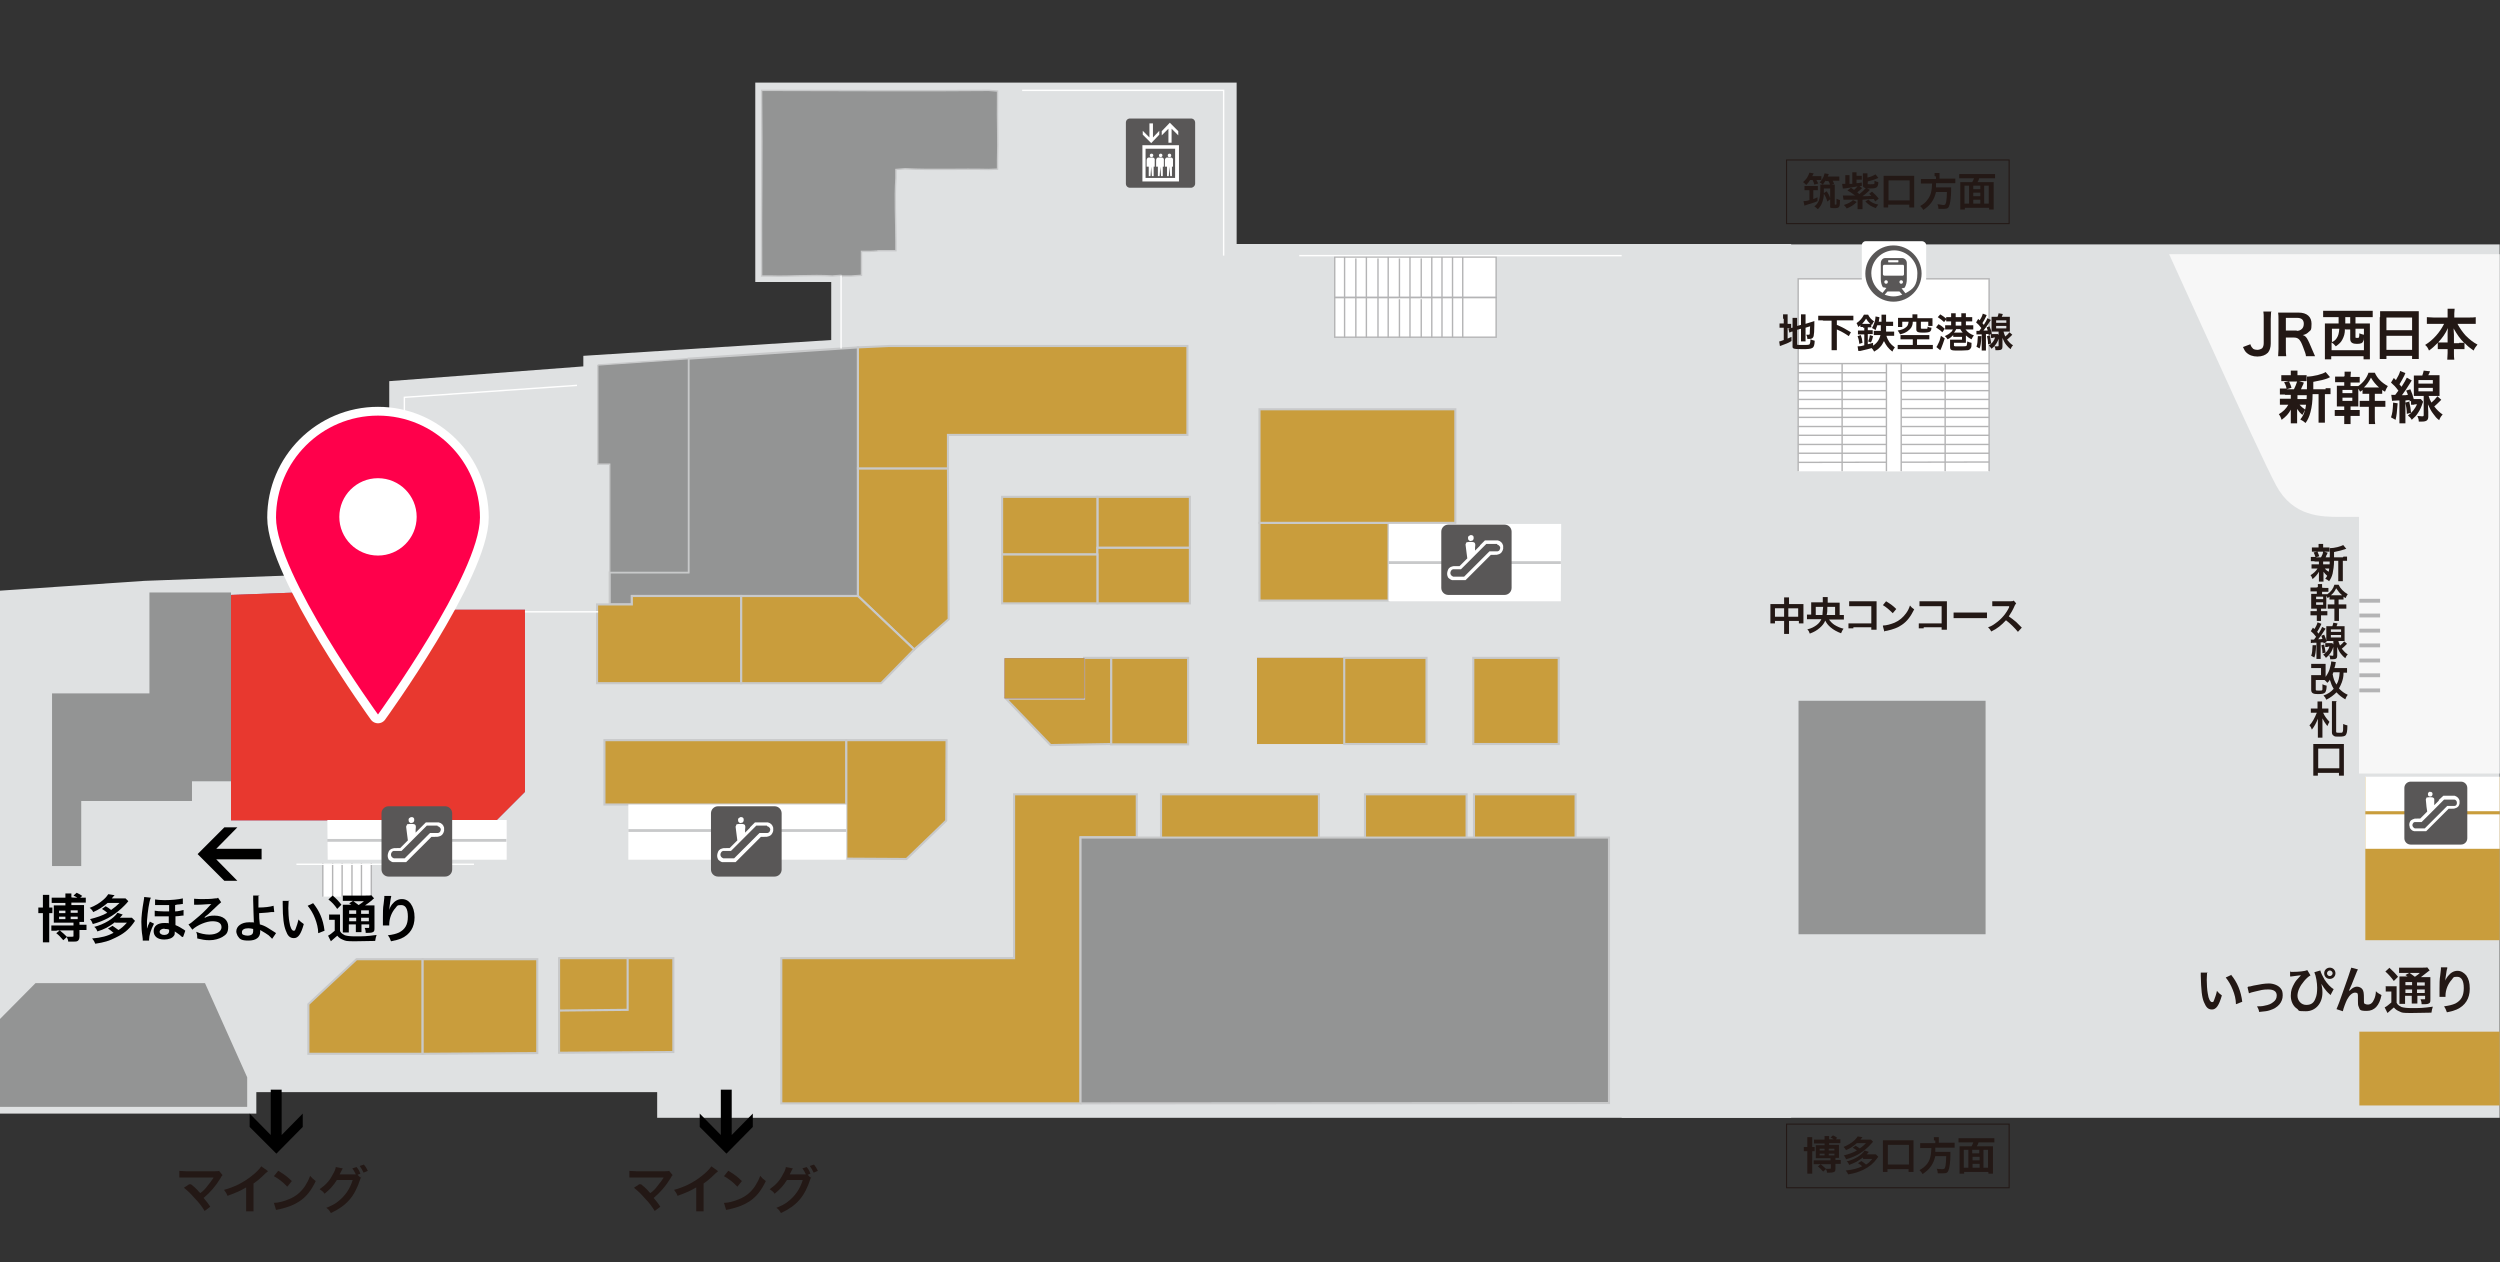 <?xml version="1.0" encoding="UTF-8"?>
<svg id="_ポインター_店名" xmlns="http://www.w3.org/2000/svg" xmlns:xlink="http://www.w3.org/1999/xlink" version="1.1" viewBox="0 0 711 359">
  <rect x="0" y="0" width="711" height="359" fill="#333333" stroke="none"/>
  <!-- Generator: Adobe Illustrator 29.2.1, SVG Export Plug-In . SVG Version: 2.1.0 Build 116)  -->
  <defs>
    <style>
      .st0, .st1, .st2, .st3, .st4, .st5, .st6, .st7, .st8, .st9 {
        fill: none;
      }

      .st1 {
        stroke-width: .6px;
      }

      .st1, .st2, .st10, .st11, .st7 {
        stroke: #c8c9ca;
      }

      .st2, .st4, .st8 {
        stroke-width: .4px;
      }

      .st3 {
        stroke: #231815;
        stroke-width: .3px;
      }

      .st12, .st4, .st5 {
        stroke: #b4b4b5;
      }

      .st12, .st13, .st14 {
        fill: #fff;
      }

      .st12, .st5 {
        stroke-width: .4px;
      }

      .st10, .st11 {
        stroke-width: .6px;
      }

      .st10, .st15 {
        fill: #c99d3c;
      }

      .st16 {
        fill: #895999;
      }

      .st17, .st11 {
        fill: #939494;
      }

      .st18 {
        clip-path: url(#clippath-1);
      }

      .st19 {
        fill: #231815;
      }

      .st13 {
        stroke: #595757;
        stroke-width: 0px;
      }

      .st6 {
        stroke-linecap: round;
        stroke-linejoin: round;
        stroke-width: 5px;
      }

      .st6, .st8, .st9 {
        stroke: #fff;
      }

      .st20 {
        fill: #dfe1e2;
      }

      .st21 {
        fill: #e8382f;
      }

      .st22 {
        fill: #f7f7f7;
      }

      .st7 {
        stroke-miterlimit: 10;
        stroke-width: .8px;
      }

      .st23 {
        fill: #b4b4b5;
      }

      .st24 {
        fill: #595757;
      }

      .st9 {
        stroke-width: .4px;
      }

      .st25 {
        clip-path: url(#clippath);
      }

      .st26 {
        fill: #ff004b;
      }
    </style>
    <clipPath id="clippath">
      <rect class="st0" x="0" width="710.9" height="359"/>
    </clipPath>
    <clipPath id="clippath-1">
      <rect class="st0" x="436.8" y="-9.2" width="419.1" height="368.2"/>
    </clipPath>
  </defs>
  <g class="st25">
    <g>
      <g>
        <polyline class="st20" points="-51.7 171.5 41 165.2 110.7 162.6 110.7 108.4 165.9 104.2 165.9 101.2 236.4 96.7 236.4 80.2 214.8 80.2 214.8 23.5 351.7 23.5 351.7 69.4 509.4 69.4 509.4 317.9 186.9 317.9 186.9 310.6 72.9 310.6 72.9 316.7 -46.5 316.7"/>
        <rect class="st14" x="379.6" y="73.1" width="45.9" height="22.9"/>
        <rect class="st15" x="358.2" y="148.7" width="36.7" height="22.1"/>
        <rect class="st1" x="358.2" y="148.7" width="36.7" height="22.1"/>
        <rect class="st15" x="358.2" y="116.4" width="55.7" height="32.3"/>
        <rect class="st1" x="358.2" y="116.4" width="55.7" height="32.3"/>
        <polyline class="st16" points="65.7 169.2 65.7 233.3 141.2 233.3 149.3 225.2 149.3 173.4 108.1 173.4 108.1 167.6 65.7 169.2"/>
        <polygon class="st21" points="65.7 169.2 65.7 233.3 141.2 233.3 149.3 225.2 149.3 173.4 108.1 173.4 108.1 167.6 65.7 169.2"/>
        <polygon class="st14" points="395 149 444 149 443.9 171 394.9 171 395 149"/>
        <path class="st17" d="M239.2,78.3l-2.5.2c-5.9-.4-11.8.2-17.7,0h-2.4c0-.1,0-2.5,0-2.5-.1-15.9.2-31.9,0-47.8v-2.5c0,0,2.5,0,2.5,0,20.7,0,41.5.2,62.1,0l2.5.2v2.4c-.1,5.9.2,11.6,0,17.4v2.4s-2.6.1-2.6.1c-7.8-.2-15.7.2-23.7-.2l-2.6.2v2.5c-.4,5.9,0,12.1,0,18v2.6c-.1,0-2.6,0-2.6,0h-2.4c0,.1-2.4.2-2.4.2h-2.4c0,0,0,2.2,0,2.2v2.3s0,2.3,0,2.3l-2.8.2h-2.8"/>
        <path class="st2" d="M239.2,78.3l-2.5.2c-5.9-.4-11.8.2-17.7,0h-2.4c0-.1,0-2.5,0-2.5-.1-15.9.2-31.9,0-47.8v-2.5c0,0,2.5,0,2.5,0,20.7,0,41.5.2,62.1,0l2.5.2v2.4c-.1,5.9.2,11.6,0,17.4v2.4s-2.6.1-2.6.1c-7.8-.2-15.7.2-23.7-.2l-2.6.2v2.5c-.4,5.9,0,12.1,0,18v2.6c-.1,0-2.6,0-2.6,0h-2.4c0,.1-2.4.2-2.4.2h-2.4c0,0,0,2.2,0,2.2v2.3s0,2.3,0,2.3l-2.8.2h-2.8c0-.1,0,0,0,0Z"/>
        <polyline class="st17" points="173.4 171.9 173.4 162.8 195.8 162.8 195.8 102 244 98.8 244 169.5 179.7 169.5 179.7 171.9 173.4 171.9"/>
        <polyline class="st1" points="173.4 171.9 173.4 162.8 195.8 162.8 195.8 102 244 98.8 244 169.5 179.7 169.5 179.7 171.9 173.4 171.9"/>
        <rect class="st16" x="357.5" y="187.1" width="24.9" height="24.5"/>
        <rect class="st15" x="357.5" y="187.1" width="24.9" height="24.5"/>
        <rect class="st15" x="382.3" y="187.1" width="23.4" height="24.5"/>
        <rect class="st1" x="382.3" y="187.1" width="23.4" height="24.5"/>
        <rect class="st15" x="419" y="187.1" width="24.3" height="24.5"/>
        <rect class="st1" x="419" y="187.1" width="24.3" height="24.5"/>
        <rect class="st15" x="316" y="187.1" width="21.9" height="24.6"/>
        <rect class="st1" x="316" y="187.1" width="21.9" height="24.6"/>
        <rect class="st15" x="312.1" y="141.3" width="26.3" height="14.5"/>
        <rect class="st1" x="312.1" y="141.3" width="26.3" height="14.5"/>
        <polyline class="st15" points="312.1 155.8 312.1 141.3 285 141.3 285 157.7 312.1 157.7 312.1 155.8"/>
        <polygon class="st1" points="312.1 155.8 312.1 141.3 285 141.3 285 157.7 312.1 157.7 312.1 155.8"/>
        <polyline class="st15" points="312.1 157.7 312.1 171.6 338.4 171.6 338.4 155.8 312.1 155.8 312.1 157.7"/>
        <polygon class="st1" points="312.1 157.7 312.1 171.6 338.4 171.6 338.4 155.8 312.1 155.8 312.1 157.7"/>
        <polyline class="st15" points="244 169.5 260 184.7 269.8 176.1 269.6 133.2 244 133.2 244 169.5"/>
        <polygon class="st1" points="244 169.5 260 184.7 269.8 176.1 269.6 133.2 244 133.2 244 169.5"/>
        <polyline class="st15" points="252.8 98.4 244 98.8 244 133.2 269.6 133.2 269.6 123.7 337.7 123.7 337.7 98.4 252.8 98.4"/>
        <polygon class="st1" points="252.8 98.4 244 98.8 244 133.2 269.6 133.2 269.6 123.7 337.7 123.7 337.7 98.4 252.8 98.4"/>
        <polyline class="st15" points="179.7 169.5 179.7 171.9 169.8 171.9 169.8 194.3 210.8 194.3 210.8 169.5 179.7 169.5"/>
        <polygon class="st1" points="179.7 169.5 179.7 171.9 169.8 171.9 169.8 194.3 210.8 194.3 210.8 169.5 179.7 169.5"/>
        <polyline class="st15" points="260 184.7 250.6 194.3 210.8 194.3 210.8 169.5 244 169.5 260 184.7"/>
        <polygon class="st1" points="260 184.7 250.6 194.3 210.8 194.3 210.8 169.5 244 169.5 260 184.7"/>
        <rect class="st15" x="171.9" y="210.5" width="68.8" height="18.3"/>
        <rect class="st1" x="171.9" y="210.5" width="68.8" height="18.3"/>
        <polyline class="st15" points="240.7 231.1 240.7 244.2 257.8 244.3 269.1 233.4 269.2 210.5 240.7 210.5 240.7 231.1"/>
        <polygon class="st1" points="240.7 231.1 240.7 244.2 257.8 244.3 269.1 233.4 269.2 210.5 240.7 210.5 240.7 231.1"/>
        <polyline class="st1" points="288.7 262.8 307.6 262.8 288.7 262.8 288.7 248.4 301.4 235.6 307.6 235.6 307.6 262.8"/>
        <polyline class="st15" points="101.4 272.8 120.2 272.8 120.2 299.7 87.7 299.7 87.7 285.6 101.4 272.8"/>
        <polygon class="st1" points="101.4 272.8 120.2 272.8 120.2 299.7 87.7 299.7 87.7 285.6 101.4 272.8"/>
        <polyline class="st15" points="120.2 272.8 120.2 299.7 152.8 299.5 152.8 272.8 120.2 272.8"/>
        <polygon class="st1" points="120.2 272.8 120.2 299.7 152.8 299.5 152.8 272.8 120.2 272.8"/>
        <polygon class="st20" points="222.5 272.8 222 314.3 257.8 314.1 257.8 272.8 222.5 272.8"/>
        <polyline class="st15" points="316 187.1 316 211.6 298.8 211.9 286.1 198.7 308.3 198.7 308.3 187.1 316 187.1"/>
        <polygon class="st1" points="316 187.1 316 211.6 298.8 211.9 286.1 198.7 308.3 198.7 308.3 187.1 316 187.1"/>
        <rect class="st16" x="285.7" y="187.2" width="22.7" height="11.4"/>
        <rect class="st15" x="285.7" y="187.2" width="22.7" height="11.4"/>
        <rect class="st15" x="285" y="157.7" width="27.1" height="13.9"/>
        <rect class="st1" x="285" y="157.7" width="27.1" height="13.9"/>
        <path class="st7" d="M443.9,160h-49"/>
        <polyline class="st17" points="170 103.8 170 132 173.4 132 173.4 162.8 195.8 162.8 195.8 102 170 103.8"/>
        <polyline class="st2" points="170 103.8 170 132 173.4 132 173.4 162.8 195.8 162.8 195.8 102 170 103.8"/>
        <rect class="st14" x="178.7" y="228.8" width="62" height="15.7"/>
        <line class="st4" x1="407.2" y1="84.7" x2="407.2" y2="73"/>
        <line class="st4" x1="404.2" y1="84.7" x2="404.2" y2="73.5"/>
        <line class="st4" x1="416" y1="84.6" x2="416" y2="73.1"/>
        <line class="st4" x1="413.1" y1="84.6" x2="413.1" y2="73.1"/>
        <line class="st4" x1="410.1" y1="84.6" x2="410.1" y2="73.1"/>
        <rect class="st4" x="379.6" y="73.1" width="45.9" height="11.5"/>
        <line class="st4" x1="407.2" y1="96.1" x2="407.2" y2="84.5"/>
        <line class="st4" x1="404.2" y1="96" x2="404.2" y2="85.1"/>
        <line class="st4" x1="401" y1="84.7" x2="401" y2="73"/>
        <line class="st4" x1="398" y1="84.7" x2="398" y2="73.5"/>
        <line class="st4" x1="401" y1="96.1" x2="401" y2="84.5"/>
        <line class="st4" x1="398" y1="96" x2="398" y2="85.1"/>
        <line class="st4" x1="394.8" y1="84.7" x2="394.8" y2="73"/>
        <line class="st4" x1="391.9" y1="84.7" x2="391.9" y2="73.5"/>
        <line class="st4" x1="394.8" y1="96.1" x2="394.8" y2="84.5"/>
        <line class="st4" x1="391.9" y1="96" x2="391.9" y2="84.7"/>
        <line class="st4" x1="388.6" y1="84.7" x2="388.6" y2="73"/>
        <line class="st4" x1="385.6" y1="84.7" x2="385.6" y2="73.5"/>
        <line class="st4" x1="388.6" y1="96.1" x2="388.6" y2="84.5"/>
        <line class="st4" x1="385.6" y1="96" x2="385.6" y2="84.4"/>
        <line class="st4" x1="382.4" y1="84.7" x2="382.4" y2="73"/>
        <line class="st4" x1="382.4" y1="96.1" x2="382.4" y2="84.5"/>
        <line class="st4" x1="416" y1="96" x2="416" y2="84.6"/>
        <line class="st4" x1="413.1" y1="96" x2="413.1" y2="84.6"/>
        <line class="st4" x1="410.1" y1="96" x2="410.1" y2="84.6"/>
        <rect class="st4" x="379.6" y="84.6" width="45.9" height="11.3"/>
        <line class="st9" x1="507.6" y1="72.7" x2="369.5" y2="72.7"/>
        <line class="st8" x1="149.3" y1="174" x2="170.1" y2="174"/>
        <polyline class="st9" points="164.1 109.6 115 113 115 167.2"/>
        <line class="st9" x1="239.2" y1="78.4" x2="239.2" y2="99.1"/>
        <polyline class="st9" points="348 72.7 348 25.7 290.7 25.7"/>
        <path class="st7" d="M178.7,236.2h62"/>
        <path class="st7" d="M93.1,239h50.9"/>
        <g>
          <path class="st24" d="M220.3,229.3c1.1,0,2,.9,2,2v16c0,1.1-.9,2-2,2h-16.1c-1.1,0-2-.9-2-2v-16c0-1.1.9-2,2-2h16.1"/>
          <path class="st14" d="M210.4,232.5c-.3.1-.5.3-.5.6,0,.3,0,.6.3.8.2.2.4.2.7.1.3,0,.5-.2.6-.6,0-.2,0-.2,0-.4,0-.3-.2-.5-.5-.6-.2,0-.4,0-.5,0Z"/>
          <path class="st14" d="M213.3,235.4c-.8.8-1.4,1.4-1.4,1.4,0,0,0-.4,0-.8.1-.8.1-.9,0-1.2,0-.2-.2-.3-.4-.4-.3-.1-1.5-.1-1.8,0h-.2c-.1.2-.2.5-.3.7,0,.2,0,.2.3,2.4l.2,1.5-1.1,1.1-1.1,1.1h-.9c-.9,0-.9,0-1.2.1-.4.1-.6.2-.9.5-.2.2-.2.3-.3.5-.2.5-.3,1-.2,1.5.1.4.2.7.5.9.3.2.5.4.9.5h.2c0,0,1.8,0,1.8,0h1.8s3.6-3.6,3.6-3.6l3.6-3.6h.9c.8,0,.9,0,1.1-.1.9-.2,1.3-.8,1.5-1.6,0-.3,0-.6,0-.9-.2-.8-.7-1.3-1.5-1.5h-.3c0,0-1.7,0-1.7,0h-1.7s-1.4,1.4-1.4,1.4h0ZM218.2,235c.3,0,.6.3.8.6.1.3.1.4,0,.6-.1.4-.3.6-.7.7-.1,0-.3,0-1.2,0h-1.1l-3.6,3.6-3.6,3.6h-3.1s-.2-.1-.2-.1c-.6-.3-.8-1-.4-1.6.1-.2.3-.3.5-.4.1,0,.3,0,1.2,0h1.1l3.6-3.6,3.6-3.6h1.4c1.2,0,1.5,0,1.6,0h0Z"/>
        </g>
        <g>
          <path class="st24" d="M427.9,149.2c1.1,0,2,.9,2,2v16c0,1.1-.9,2-2,2h-16c-1.1,0-2-.9-2-2v-16c0-1.1.9-2,2-2h16"/>
          <path class="st14" d="M418,152.3c-.3.1-.5.3-.5.6,0,.3,0,.6.3.8.2.2.5.2.7.1.3,0,.5-.2.6-.6,0-.2,0-.2,0-.4,0-.3-.2-.5-.5-.6-.2,0-.4,0-.5,0Z"/>
          <path class="st14" d="M420.9,155.2c-.8.8-1.4,1.4-1.4,1.4,0,0,0-.4,0-.8.1-.8.1-.9,0-1.2,0-.2-.2-.3-.4-.4-.3-.1-1.5-.1-1.8,0h-.2c-.1.2-.3.5-.3.7,0,.2,0,.2.3,2.4l.2,1.5-1.1,1.1-1.1,1.1h-.9c-.9,0-.9,0-1.2.1-.4.1-.6.2-.9.5-.2.2-.2.3-.3.5-.2.5-.3,1-.2,1.5.1.4.2.7.5.9.3.2.5.4.9.5h.2c0,0,1.8,0,1.8,0h1.8s3.6-3.6,3.6-3.6l3.6-3.6h.9c.8,0,.9,0,1.1-.1.9-.2,1.3-.8,1.5-1.6,0-.3,0-.6,0-.9-.2-.8-.7-1.3-1.5-1.5h-.3c0,0-1.7,0-1.7,0h-1.7s-1.4,1.4-1.4,1.4h0ZM425.8,154.9c.3,0,.6.3.8.6.1.3.1.4,0,.6-.1.4-.3.6-.7.7-.1,0-.3,0-1.2,0h-1.1l-3.6,3.6-3.6,3.6h-3.1s-.2-.1-.2-.1c-.6-.3-.8-1-.4-1.6.1-.2.3-.3.5-.4.1,0,.3,0,1.2,0h1.1l3.6-3.6,3.6-3.6h1.5c1.2,0,1.5,0,1.6,0Z"/>
        </g>
        <g>
          <path class="st24" d="M321.4,53.4c-.7,0-1.2-.5-1.2-1.2v-17.3c0-.7.5-1.2,1.2-1.2h17.3c.7,0,1.2.5,1.2,1.2v17.3c0,.7-.6,1.2-1.2,1.2,0,0-17.3,0-17.3,0Z"/>
          <g>
            <path class="st14" d="M324.9,41.3v10.3h10.4v-10.3h-10.4ZM334.2,50.6h-8.4v-8.3h8.4s0,8.3,0,8.3Z"/>
            <polygon class="st14" points="329.7 38.3 329.7 37.2 327.9 39.1 327.9 35.1 326.9 35.1 326.9 39.1 325 37.2 325 38.3 327.4 40.7 329.7 38.3"/>
            <polygon class="st14" points="332.3 36.6 332.3 40.6 333.2 40.6 333.2 36.6 335.1 38.5 335.1 37.3 332.7 34.9 330.4 37.3 330.4 38.5 332.3 36.6"/>
            <path class="st14" d="M326.4,47.4h.3v2.7h.5l.2-2.7h0l.2,2.7h.5v-2.7h.3v-1.8c.1-.4-.1-.7-.5-.8-.2,0-.4,0-.6,0s-.4,0-.6,0c-.4,0-.6.4-.6.8v1.8c.1,0,0,0,0,0Z"/>
            <path class="st14" d="M327.5,44.7c.2,0,.5-.2.5-.5s-.2-.5-.5-.5-.5.2-.5.5.2.5.5.5Z"/>
            <path class="st14" d="M329,47.4h.3v2.7h.5l.2-2.7h0l.2,2.7h.5v-2.7h.3v-1.8c.1-.4-.1-.7-.5-.8-.2,0-.4,0-.5,0s-.4,0-.6,0c-.4,0-.6.4-.6.8v1.8q0,0,0,0Z"/>
            <path class="st14" d="M330.1,44.7c.2,0,.5-.2.5-.5s-.2-.5-.5-.5-.5.2-.5.5.2.5.5.5Z"/>
            <path class="st14" d="M331.6,47.4h.3v2.7h.5l.2-2.7h0l.2,2.7h.5v-2.7h.3v-1.8c.1-.4-.1-.7-.5-.8-.2,0-.4,0-.6,0s-.4,0-.6,0c-.4,0-.6.4-.6.8v1.8q.1,0,.1,0Z"/>
            <path class="st14" d="M332.6,44.7c.3,0,.5-.2.5-.5s-.2-.5-.5-.5-.5.2-.5.5.2.5.5.5Z"/>
          </g>
        </g>
        <g class="st18">
          <g>
            <polygon class="st20" points="842.3 317.9 875 317.9 1240.1 317.9 1239.9 86.6 1183.8 86.6 1183.8 94.3 1132.7 94.3 1132.7 86.6 884.7 86.6 846.1 86.6 846.1 11.2 718.2 11.2 718.2 49.9 718.2 69.5 461.2 69.5 461.2 317.9 671.8 317.9 842.3 317.9"/>
            <rect class="st14" x="511.4" y="79.3" width="54.3" height="54.7"/>
            <polyline class="st12" points="511.4 134 511.4 79.3 565.7 79.3 565.7 134"/>
            <line class="st5" x1="565.7" y1="131.4" x2="511.4" y2="131.5"/>
            <line class="st5" x1="565.7" y1="128.9" x2="511.4" y2="128.9"/>
            <line class="st5" x1="565.7" y1="126.4" x2="511.4" y2="126.4"/>
            <line class="st5" x1="565.7" y1="123.8" x2="511.4" y2="123.8"/>
            <line class="st5" x1="565.7" y1="118.7" x2="511.4" y2="118.7"/>
            <line class="st5" x1="565.7" y1="116.2" x2="511.4" y2="116.2"/>
            <line class="st5" x1="565.7" y1="113.6" x2="511.4" y2="113.6"/>
            <line class="st5" x1="565.7" y1="111.1" x2="511.4" y2="111.1"/>
            <line class="st5" x1="565.7" y1="108.5" x2="511.4" y2="108.5"/>
            <line class="st5" x1="565.7" y1="106" x2="511.4" y2="106"/>
            <line class="st5" x1="565.7" y1="103.4" x2="511.4" y2="103.4"/>
            <line class="st5" x1="523.9" y1="134" x2="523.9" y2="103.4"/>
            <line class="st5" x1="553.2" y1="134" x2="553.2" y2="103.4"/>
            <line class="st5" x1="565.6" y1="121.3" x2="511.3" y2="121.3"/>
            <polyline class="st12" points="540.7 134 540.7 103.4 536.5 103.4 536.5 134"/>
            <rect class="st15" x="672.7" y="221" width="96.2" height="46.4"/>
            <g>
              <rect class="st14" x="672.7" y="231.6" width="39.4" height="9.8"/>
              <rect class="st14" x="672.7" y="220.9" width="39.4" height="9.8"/>
            </g>
            <path class="st22" d="M843.4,220h-172.5v-73h-5.6c-2.3,0-5.7,0-9-1.1-3.3-1.1-6.6-3.4-9-7.9-2.7-5.1-10.3-21.5-17.2-36.7-6.9-15.2-13.2-29-13.2-29h103.6V13.3h122.9v206.7Z"/>
            <rect class="st17" x="511.5" y="199.3" width="53.2" height="66.4"/>
            <rect class="st15" x="671" y="293.4" width="170.5" height="21"/>
            <g>
              <rect class="st23" x="671" y="170.3" width="5.9" height="1.1"/>
              <rect class="st23" x="671" y="174.5" width="5.9" height="1.1"/>
              <rect class="st23" x="671" y="178.8" width="5.9" height="1.1"/>
              <rect class="st23" x="671" y="183" width="5.9" height="1.1"/>
              <rect class="st23" x="671" y="187.3" width="5.9" height="1.1"/>
              <rect class="st23" x="671" y="191.5" width="5.9" height="1.1"/>
              <rect class="st23" x="671" y="195.8" width="5.9" height="1.1"/>
            </g>
            <g>
              <g>
                <path class="st19" d="M514,324.5c0-.5,0-.8,0-1.1h1.4c0,.3,0,.6,0,1.1v1.7c.4,0,.5,0,.7,0v1.2c-.2,0-.3,0-.7,0v5c0,.6,0,1,0,1.4h-1.4c0-.4,0-.8,0-1.4v-5c-.5,0-.7,0-1,0v-1.2c.3,0,.5,0,1,0v-1.6h0ZM517,331.1c-.5,0-.8,0-1.2,0v-1.1c.3,0,.7,0,1.2,0h3.6v-.6h-3.3c-.5,0-.7,0-.9,0,0-.3,0-.6,0-.9v-2c0-.5,0-.6,0-.8.3,0,.5,0,.9,0h1.6v-.5h-1.8c-.5,0-.9,0-1.2,0v-1.1c.3,0,.7,0,1.2,0h1.8c0-.4,0-.7,0-1h1.3c0,.3,0,.5,0,.9h0c0,0,1.3,0,1.3,0-.2-.1-.4-.2-.9-.5l.7-.6c.5.2.8.4,1.2.7l-.4.4h.4c.3,0,.6,0,.9,0v1.1c-.3,0-.6,0-1.2,0h-2v.5h1.8c.5,0,.7,0,1,0,0,.2,0,.4,0,.8v2c0,.4,0,.5,0,.9-.3,0-.4,0-1,0v.6h.5c.5,0,.7,0,1,0v1.1c-.3,0-.5,0-1,0h-.5v1.4c0,.5-.1.8-.4.9-.3.1-.5.2-1.2.2s-.4,0-.8,0c0-.4-.1-.6-.3-1l-.8.7c-.6-.7-.9-1-1.5-1.5l.8-.6h-.6,0ZM517.5,326.7v.5h1.4v-.5h-1.4ZM517.5,328.1v.5h1.4v-.5h-1.4ZM517.8,331.1c.7.6.9.8,1.5,1.3.3,0,.7,0,1,0s.4,0,.4-.2v-1.1h-2.9,0ZM520.1,327.2h1.6v-.5h-1.6v.5ZM520.1,328.6h1.6v-.5h-1.6v.5Z"/>
                <path class="st19" d="M527.7,325.8c.5.3.8.5,1.2.8.9-.6,1.3-1,1.8-1.5h-2.6c-1,.9-1.9,1.5-3.1,2-.2-.4-.4-.6-.7-.9,1.2-.5,2.2-1.1,3-1.8.5-.5.8-.8,1-1.2l1.4.2c-.3.3-.3.4-.6.7h2c.4,0,.7,0,1,0l.6.6c-.7.8-1,1.1-1.4,1.5-1.8,1.7-3.7,2.8-6.3,3.5-.1-.4-.3-.7-.6-1.1,1.5-.4,2.7-.8,3.7-1.4-.3-.3-.7-.5-1.2-.8l.9-.6h0ZM529.8,329.2c-.8.6-1.2.8-1.8,1.2-.8.4-1.3.6-2.1.9-.2-.5-.3-.7-.7-1,2.2-.5,4.3-1.8,5.1-3.1l1.2.4c-.3.3-.3.4-.6.7h1.6c.4,0,.7,0,1,0l.7.7c-.2.2-.2.2-.4.5-1,1.4-2.1,2.3-3.9,3.2-1.3.6-2.4,1-4.3,1.3-.2-.5-.3-.7-.7-1.1,2-.2,3.4-.6,4.7-1.2-.4-.4-.7-.6-1.2-.9l1-.6c.6.4.8.6,1.3,1,.7-.4,1.1-.8,1.8-1.6h-2.6,0Z"/>
                <path class="st19" d="M535.5,333.3c0-.4,0-.8,0-1.4v-6.4c0-.5,0-.8,0-1.2.4,0,.7,0,1.2,0h6.3c.5,0,.9,0,1.2,0,0,.4,0,.7,0,1.2v6.4c0,.6,0,1,0,1.4h-1.4v-.8h-6v.8h-1.4,0ZM536.9,331.2h6v-5.6h-6v5.6Z"/>
                <path class="st19" d="M550,324.3c0-.4,0-.7,0-.9h1.4c0,.2,0,.5,0,.9v.7h3.1c.6,0,1,0,1.4,0v1.4c-.3,0-.7,0-1.4,0h-4.1c0,.8,0,.9,0,1.2h3.1c.6,0,.9,0,1.2,0,0,0,0,0,0,.1,0,.2,0,.3,0,.8,0,1.7-.2,3.1-.4,3.9-.3,1.1-.6,1.3-1.7,1.3s-.7,0-1.5,0c0-.5-.1-.9-.3-1.3.7.1,1.2.1,1.7.1s.6-.1.8-.9c.1-.7.2-1.4.2-2.8h-3.1c-.5,2.2-1.5,3.7-3.6,5.1-.3-.5-.5-.7-.9-1.1,1-.6,1.5-1,2-1.6,1-1.1,1.3-2.5,1.4-4.7h-1.8c-.6,0-1,0-1.4,0v-1.4c.4,0,.8,0,1.4,0h2.9v-.7h0Z"/>
                <path class="st19" d="M560.7,326c.2-.4.4-.7.5-1.1h-2.8c-.6,0-1,0-1.4,0v-1.2c.4,0,.8,0,1.4,0h7.4c.5,0,1,0,1.4,0v1.2c-.4,0-.8,0-1.4,0h-3.1c-.1.4-.3.8-.5,1.1h3.3c.6,0,.9,0,1.3,0,0,.4,0,.8,0,1.4v4.9c0,.6,0,1.1,0,1.5h-1.3v-.5h-6.9v.5h-1.3c0-.5,0-.8,0-1.5v-4.9c0-.5,0-1,0-1.4.3,0,.8,0,1.3,0h2.1,0ZM559.8,327h-1.3v5.1h1.3v-5.1ZM560.9,328h2v-1h-2v1ZM563,329h-2v1h2v-1ZM563,332.1v-1.1h-2v1.1h2ZM564.1,332.1h1.3v-5.1h-1.3v5.1Z"/>
              </g>
              <rect class="st3" x="508.1" y="319.7" width="63.3" height="18.1"/>
            </g>
            <g>
              <path class="st19" d="M514.8,51.2c-.4.6-.6.9-1.1,1.4-.4-.4-.5-.5-.9-.8.5-.5.8-.8,1.1-1.2.3-.5.5-.9.7-1.5l1.2.2c-.2.4-.2.5-.4.8h1.6c.4,0,.7,0,1,0v1.1c-.2,0-.5,0-.8,0h-.6c.2.3.3.6.5,1l-1.1.3c-.1-.5-.3-.9-.5-1.3h-.5,0ZM514.2,54.1c-.4,0-.7,0-1,0v-1.2c.3,0,.6,0,1,0h1.8c.4,0,.8,0,1,0v1.2c-.3,0-.6,0-.8,0h-.5v2.5c.4-.1.6-.2,1.2-.5v1.1c-1.1.5-1.9.7-2.9,1-.4.1-.5.2-.8.3l-.3-1.3c.5,0,.8,0,1.7-.3v-2.8h-.4ZM519.7,57.4c-.2-.9-.5-1.5-1-2.3,0,1-.2,1.7-.4,2.3-.3.9-.7,1.5-1.3,2.1-.4-.4-.6-.5-1-.8.7-.5,1-1,1.3-1.7.3-.8.4-2,.4-3.5s0-.7,0-1c.3,0,.5,0,.9,0h2.3c.4,0,.7,0,.9,0,0,.3,0,.7,0,1.2v4.3c0,.2,0,.2.2.2s.3,0,.3-.2c0-.2,0-.5,0-1.5.4.2.6.3,1,.4,0,2.1-.2,2.3-1.6,2.3s-1.2-.1-1.2-.8v-1.7l-.8.6h0ZM519.2,51.3c-.3.5-.4.7-.8,1.2-.3-.3-.5-.4-.9-.6.5-.5.7-.9,1-1.4.2-.4.3-.7.4-1.2l1.2.2c-.1.3-.2.6-.3.7h2.2c.4,0,.8,0,1.1,0v1.2c-.3,0-.6,0-1,0h-.9c.2.3.3.5.4.9l-1.1.3c-.1-.4-.3-.8-.5-1.1h-.8,0ZM520.5,53.6h-1.8c0,.7,0,.9,0,1.3l.8-.5c.5.7.8,1.3,1,2v-2.8h0Z"/>
              <path class="st19" d="M531.8,54c0,0-.3.3-.5.5-.5.5-1.1.9-1.6,1.3,1,0,1.8,0,2.5-.1-.2-.2-.3-.3-.6-.6l.8-.6c.7.6,1.3,1.2,1.9,2l-1,.8c-.2-.3-.3-.5-.4-.7-1,0-2.1.1-3.2.2v1.6c0,.5,0,.8,0,1.1h-1.4c0-.3,0-.6,0-1.1v-1.6c-1.6,0-2,0-3.3,0-.4,0-.5,0-.7,0l-.2-1.2c.4,0,.8,0,2.3,0h1.2c-1-.7-1.5-1.1-2.2-1.4l1-.8c.5.3.6.4.9.6.4-.3.7-.7,1-1-1.2.2-2.2.4-3.7.6-.2,0-.3,0-.5,0l-.2-1.3c0,0,.2,0,.2,0,0,0,.2,0,.7,0v-1.5c0-.5,0-.8,0-1h1.2c0,.2,0,.6,0,1v1.5c0,0,.2,0,.3,0h.5v-2.2c0-.5,0-.8,0-1.1h1.2c0,.3,0,.5,0,1h.6c.4,0,.6,0,.9,0v1.1c-.3,0-.5,0-.9,0h-.6v1c.5,0,.8-.1,1.5-.2v1h-.6c0,.1.7.6.7.6-.6.6-.9.8-1.4,1.2.2.2.3.2.6.5.8-.6,1.3-1.1,1.9-1.8l1.1.6h0ZM528,57.5c-.8.8-1.6,1.3-2.8,1.8-.3-.5-.4-.6-.8-1,1.2-.4,2-.8,2.6-1.4l1,.5h0ZM531.1,52.1c0,.3.1.3.9.3s1,0,1.1-.2c0-.1,0-.4,0-.8.4.2.6.3,1.1.4,0,.8-.2,1.2-.4,1.4-.3.3-.8.4-2,.4s-2-.2-2-.8v-2.6c0-.4,0-.6,0-.9h1.3c0,.3,0,.4,0,.8v.4c.9-.2,1.6-.5,2.3-.9l.8,1c-1.1.5-1.8.7-3,1v.7h0ZM531.4,56.8c.8.8,1.5,1.1,2.8,1.4-.4.4-.6.7-.7,1-1.3-.5-1.9-.8-3-1.9,0,0,1-.6,1-.6Z"/>
              <path class="st19" d="M535.7,59c0-.4,0-.8,0-1.4v-6.4c0-.5,0-.8,0-1.2.4,0,.7,0,1.2,0h6.3c.5,0,.9,0,1.2,0,0,.4,0,.7,0,1.2v6.4c0,.6,0,1,0,1.4h-1.4v-.8h-6v.8h-1.4,0ZM537.1,57h6v-5.7h-6v5.7Z"/>
              <path class="st19" d="M550.2,50.1c0-.4,0-.7,0-.9h1.4c0,.2,0,.5,0,.9v.7h3.1c.6,0,1,0,1.4,0v1.3c-.3,0-.7,0-1.4,0h-4.1c0,.8,0,.9,0,1.2h3.1c.6,0,.9,0,1.2,0,0,0,0,0,0,.1,0,.2,0,.3,0,.8,0,1.7-.2,3.1-.4,3.9-.3,1.1-.6,1.3-1.7,1.3s-.7,0-1.5,0c0-.5-.1-.9-.3-1.3.7,0,1.2.2,1.7.2s.6-.1.8-.9c.1-.7.2-1.4.2-2.8h-3.1c-.5,2.2-1.5,3.7-3.6,5.1-.3-.5-.5-.7-.9-1.1,1-.6,1.5-1,2-1.7,1-1.2,1.3-2.5,1.4-4.7h-1.8c-.6,0-1,0-1.4,0v-1.3c.4,0,.8,0,1.4,0h2.9v-.7h0Z"/>
              <path class="st19" d="M560.9,51.8c.2-.3.4-.7.5-1.1h-2.8c-.6,0-1,0-1.4,0v-1.2c.4,0,.8,0,1.4,0h7.4c.5,0,1,0,1.4,0v1.2c-.4,0-.8,0-1.4,0h-3.1c-.1.4-.3.8-.5,1.1h3.3c.6,0,.9,0,1.3,0,0,.4,0,.8,0,1.4v4.9c0,.6,0,1.1,0,1.5h-1.3v-.5h-6.9v.5h-1.3c0-.5,0-.8,0-1.5v-4.9c0-.5,0-1,0-1.4.3,0,.8,0,1.3,0h2.1,0ZM560,52.8h-1.3v5.1h1.3v-5.1ZM561.2,53.8h2v-1h-2v1ZM563.2,54.8h-2v1h2v-1ZM563.2,57.9v-1.1h-2v1.1h2ZM564.3,57.9h1.3v-5.1h-1.3v5.1Z"/>
            </g>
            <rect class="st3" x="508.1" y="45.5" width="63.3" height="18.1"/>
            <g>
              <path class="st19" d="M627.7,276.5c0,.5-.1,1.2-.1,2.2s.1,3,.3,3.9c.2,1.5.7,2.4,1.2,2.4s.4-.2.6-.6c.3-.8.6-1.6.8-2.6.5.6.7.8,1.4,1.3-.8,2.8-1.6,4-2.8,4s-1.7-.7-2.3-2.1c-.6-1.4-.8-3.5-.9-7.5,0-.5,0-.6,0-.9h2,0ZM634.5,277.2c1.8,2.2,2.8,4.6,3.2,7.7l-1.8.7c0-1.4-.4-2.9-.9-4.1-.5-1.3-1.2-2.5-2-3.5l1.5-.7h0Z"/>
              <path class="st19" d="M639.4,280.6c.3,0,.8-.1,1.5-.3,2-.4,3.2-.6,4.4-.6s2.7.5,3.4,1.5c.4.5.5,1.1.5,1.9,0,1.9-1.3,3.5-3.6,4.2-.9.3-1.2.3-3.1.5-.1-.7-.3-1-.6-1.6h.2c.5,0,1.3,0,2-.2,1.1-.2,1.8-.5,2.4-1,.7-.5,1-1.1,1-1.9,0-1.1-.8-1.7-2.4-1.7s-2.1.2-3.8.6c-.9.2-1.2.3-1.7.5l-.4-1.7h0Z"/>
              <path class="st19" d="M651.4,276.4c.3,0,.4,0,.7,0,1.7,0,3.5-.2,4.1-.5l.9,1.5c-.7.4-1.2.9-1.8,1.6-1.2,1.4-1.9,2.9-1.9,4.2s1,2.6,2.5,2.6,2.2-.7,2.6-1.8c.4-.9.5-1.8.5-3.1s-.3-3.3-.8-4.4l1.7-.5c.2.8.7,1.7,1.2,2.6.7,1.1,1.8,2.3,2.6,2.7l-.9,1.7c-.1-.1-.1-.1-.3-.3-.6-.5-1.1-1.1-1.6-1.8,0,0-.3-.5-.7-1.1.2,1,.3,1.5.3,2.5,0,3.1-2,5.3-4.7,5.3s-1.8-.2-2.5-.7c-1.1-.7-1.8-2.1-1.8-3.7s.4-2.4,1-3.5c.3-.6.9-1.3,1.5-1.9,0,0,.1-.1.2-.2,0,0,0,0,.2-.2-.1,0-.2,0-.4,0-.6.1-.8.1-2.3.3-.2,0-.3,0-.4,0v-1.7s0,0,0,0ZM664.2,276.8c0,.9-.7,1.6-1.6,1.6s-1.6-.7-1.6-1.6.7-1.6,1.6-1.6,1.6.7,1.6,1.6ZM661.8,276.8c0,.5.4.8.8.8s.8-.4.8-.8-.4-.8-.8-.8-.8.4-.8.8Z"/>
              <path class="st19" d="M668.2,281.8c0,0,.2-.2.3-.3.5-.5,1.2-.9,1.8-.9s1.3.3,1.6.8c.3.5.4,1,.4,2.6s0,1.3.3,1.5c.2.1.4.2.8.2.8,0,1.4-.5,1.8-1.5.3-.6.5-1.5.5-2.3.5.5.7.6,1.6,1.1-.6,3-2,4.5-4.2,4.5s-1.9-.4-2.3-1.2c-.2-.4-.2-.9-.2-1.6h0c0-.7,0-1,0-1.2,0-.5,0-.7-.1-.9,0-.2-.4-.3-.7-.3-.8,0-1.6.7-2.3,2-.4.8-1,2.4-1.2,3.3l-1.8-.6c.2-.4.3-.8.8-2,2.2-6.1,3.3-9.4,3.4-9.8l1.9.5c-.2.4-.3.5-.7,1.6-.8,2.1-1.5,3.7-1.8,4.3h0s0,0,0,0Z"/>
              <path class="st19" d="M678.4,280.5c.4,0,.6,0,1.1,0h1c.4,0,.8,0,1.1,0,0,.5,0,.8,0,1.6v3.1c.2.4.4.6.7.8.3.2.5.3.7.4.7.2,1.5.3,2.9.3,2.3,0,3.1,0,6-.4-.2.5-.3,1.1-.4,1.7-1.9,0-3.3.1-5.8.1s-2.6-.1-3.2-.4c-.7-.3-1.1-.5-1.7-1.2,0,.1-.2.2-.2.2-.3.3-.9.8-1.6,1.4l-.8-1.6c.5-.2,1.2-.8,1.9-1.4v-3.1h-.7c-.4,0-.6,0-.9,0v-1.6h0ZM679.5,275.2c1,.9,1.8,1.7,2.5,2.6l-1.2,1.2c-.8-1.1-1.4-1.8-2.4-2.7l1.2-1.1h0ZM685.3,278.1c-.8-.5-.8-.5-1.2-.8l1.1-.6h-1.4c-.7,0-1,0-1.5,0v-1.5c.5,0,.9,0,1.7,0h4.7c.9,0,1.4,0,1.6-.1l.7.9c-.2.1-.3.2-.7.5-.6.5-1.3,1-1.8,1.4h1.2c.7,0,1.1,0,1.5,0,0,.4,0,.9,0,1.7v4.4c0,.8,0,1.1-.3,1.3-.3.2-.6.3-1.5.3s-.4,0-.7,0c0-.6-.1-.9-.3-1.4.4,0,.7,0,1,0s.3,0,.3-.4v-.6h-2.2v.6c0,.8,0,1.1,0,1.6h-1.6c0-.4,0-.9,0-1.6v-.6h-1.9v.7c0,.9,0,1.2,0,1.6h-1.6c0-.4,0-.8,0-1.6v-4.5c0-.8,0-1.2,0-1.7.5,0,.9,0,1.6,0h1.1ZM684.1,279.3v.9h1.9v-.9h-1.9ZM684.1,282.4h1.9v-1h-1.9v1ZM685.3,276.7c.5.4.7.5,1.5,1.1,1-.7,1-.7,1.4-1.1h-2.9ZM687.4,280.3h2.2v-.9h-2.2v.9ZM689.6,281.4h-2.2v1h2.2v-1Z"/>
              <path class="st19" d="M696,275.4c-.2.5-.2.9-.5,2.8,0,.6-.2,1.1-.2,1.4h0c0,0,0-.2,0-.3.1-.5.5-1.2.9-1.7.8-1,1.7-1.5,2.7-1.5s1.8.5,2.5,1.3c.7,1,1,2.1,1,3.8,0,2.8-1.3,4.8-3.7,5.9-.7.3-1.7.6-2.8.8-.3-.8-.4-1.1-.8-1.7,1.4-.2,2.3-.4,3.2-.8,1.7-.9,2.4-2.2,2.4-4.4s-.7-3.2-1.9-3.2-1,.2-1.5.8c-1.1,1.2-1.8,2.9-1.8,4.6v.3h-1.7c0,0,0-.1,0-.2v-.3c0-.4,0-1.5,0-1.8,0-1.2,0-2.8.2-3.8l.2-1.8c0-.2,0-.3,0-.5h1.8c0,.1,0,.1,0,.1Z"/>
            </g>
            <g>
              <path class="st19" d="M645.9,88.7c0,.6-.1,1.1-.1,2v7c0,1.1-.3,2-.8,2.6-.7.7-1.7,1.1-3,1.1s-2.4-.4-3.2-1.2c-.4-.4-.5-.7-.9-1.5l2.1-.8c.2.7.5,1,.8,1.3.3.2.8.3,1.2.3s1.1-.2,1.4-.5c.2-.3.4-.7.4-1.4v-7c0-.9,0-1.4-.1-2h2.4Z"/>
              <path class="st19" d="M655.8,101.2c0-.4-.3-1.2-.8-2.5-.8-2.2-1.4-2.7-2.6-2.7h-2.3v3.2c0,.9,0,1.4.1,2.1h-2.3c0-.7.1-1.1.1-2v-8.4c0-.8,0-1.3-.1-2,.7,0,1.1,0,2,0h3.8c2.4,0,3.7,1.2,3.7,3.2s-.3,1.8-.8,2.3c-.4.4-.8.7-1.7.9,1,.3,1.3.8,2.8,4.4.1.3.5,1.1.7,1.6h-2.6,0ZM653.2,94.1c.6,0,1.1-.2,1.5-.6.3-.3.5-.8.5-1.4,0-1.1-.6-1.7-1.9-1.7h-3.2v3.6h3.1,0Z"/>
              <path class="st19" d="M662.5,90.2c-.6,0-1.3,0-1.8,0v-1.8c.5,0,1.1,0,1.8,0h10.5c.7,0,1.3,0,1.8,0v1.8c-.6,0-1.2,0-1.8,0h-3.1v1.8h2.3c.8,0,1.3,0,1.8,0,0,.6,0,1.1,0,1.9v6.3c0,.9,0,1.6,0,2h-1.8v-.9h-9.2v.9h-1.8c0-.6,0-1.1,0-2v-6.3c0-.7,0-1.2,0-1.9.5,0,1,0,1.8,0h2.1v-1.8h-2.9,0ZM666.9,93.5c0,1.5-.3,2.2-.7,3-.4.8-.8,1.2-1.9,2-.4-.5-.7-.8-1.2-1.1v2.2h9.2v-4.1s0,0,0,.3c0,.6,0,.9-.2,1.2-.2.6-.7.8-1.8.8s-1.9-.3-1.9-1.4v-2.7h-1.4ZM663.2,93.5v3.8c.7-.3,1.1-.7,1.4-1.2.4-.6.6-1.3.7-2.6h-2.2ZM667,91.1v.9h1.4v-1.8h-1.4v.9ZM669.9,95.8c0,.3,0,.3.5.3s.6,0,.6-1.3c.5.2.8.3,1.3.4v-1.7h-2.4v2.2h0Z"/>
              <path class="st19" d="M676.9,90.2c0-.6,0-1.2,0-1.7.5,0,1,0,1.7,0h7.6c.7,0,1.2,0,1.7,0,0,.6,0,1.1,0,1.6v10.1c0,.8,0,1.3,0,1.9h-1.9v-.9h-7.3v.9h-1.9c0-.5,0-1.2,0-1.9v-10h0ZM678.7,93.9h7.3v-3.6h-7.3v3.6ZM678.7,99.5h7.3v-4h-7.3v4Z"/>
              <path class="st19" d="M692.1,92.1c-.7,0-1.2,0-1.9,0v-1.9c.6,0,1.1.1,1.9.1h4v-1.1c0-.6,0-1,0-1.4h2c0,.4-.1.9-.1,1.4v1.1h4.2c.8,0,1.4,0,1.9-.1v1.9c-.7,0-1.2,0-1.9,0h-3.3c.7,1.3,1.5,2.4,2.3,3.3,1.1,1.1,2.2,2,3.4,2.6-.5.6-.8,1-1.1,1.7-1-.7-1.7-1.2-2.6-2.2v1.8c-.5,0-.9,0-1.6,0h-1.4v1.1c0,.7,0,1.4.1,1.9h-2c0-.6.1-1.2.1-1.9v-1.1h-1.2c-.6,0-1.1,0-1.6,0v-1.8c-.9.9-1.5,1.5-2.5,2.2-.3-.7-.5-1.1-1.1-1.6,2.3-1.4,4.2-3.6,5.4-6h-3.1ZM696.1,95.1c0-.5,0-1.1.1-1.8-.8,1.7-1.6,2.8-2.8,4.1.4,0,.7,0,1.4,0h1.3v-2.4h0ZM699.4,97.5c.7,0,1,0,1.4,0-1.2-1.2-1.9-2.2-3-4.1,0,.6.1,1.3.1,1.7v2.5h1.5Z"/>
              <path class="st19" d="M649.8,112.2c-.7,0-1,0-1.4,0v-1.7c.4,0,.7,0,1.5,0h.4c-.2-.9-.4-1.3-.7-1.8l1.4-.3h-.7c-.7,0-1,0-1.5,0v-1.7c.4,0,.8,0,1.5,0h1.2v-.2c0-.5,0-.8,0-1.1h1.9c0,.4,0,.6,0,1.1v.2h1.1c.7,0,1,0,1.5,0v1.7c-.4,0-.8,0-1.5,0h-.6l1.3.4c0,.1-.1.3-.2.6,0,.1-.2.3-.3.6-.1.3-.2.4-.3.7h.3c.7,0,1,0,1.4,0v1.7c-.4,0-.8,0-1.4,0h-1.3v1.1h1.2c.7,0,1,0,1.4,0v1.6c-.4,0-.8,0-1.4,0h-.6c.5.6.9.9,1.6,1.4-.3.6-.5.9-.8,1.5-.8-.7-1-1-1.5-1.7,0,.1,0,.3,0,.6,0,.4,0,.5,0,.6v1.6c0,.6,0,.9,0,1.3h-1.8c0-.4,0-.7,0-1.2v-1.6c0-.3,0-.7,0-1.1-.6,1.2-1.4,2-2.6,2.9-.2-.6-.4-1.1-.8-1.6,1.2-.7,2.1-1.6,2.7-2.7h-1c-.7,0-1,0-1.4,0v-1.7c.4,0,.7,0,1.5,0h1.6v-1.1h-1.6ZM651,108.5c.3.7.5,1,.7,1.8l-1.4.4h2.1c.4-.8.6-1.3.9-2.2h-2.3ZM661.4,110.4c.7,0,1.1,0,1.4,0v1.7c-.4,0-.6,0-1.2,0h-.4v6.3c0,.9,0,1.4,0,1.8h-1.8c0-.5,0-.9,0-1.8v-6.3h-1.7c0,2-.2,3.6-.6,5.1-.3,1.2-.8,2.3-1.4,3.1-.6-.5-.9-.7-1.5-1,1.5-1.8,1.9-3.9,1.9-9.8s0-1.8,0-2.4c1.8,0,4.5-.7,5.3-1.3l1.3,1.5c-.2,0-.2,0-.5.2-1.2.5-2.2.7-4.3,1.1v2.1h3.5,0Z"/>
              <path class="st19" d="M666.8,107c0-.6,0-.9,0-1.3h1.8c0,.4-.1.8-.1,1.3v.2h1.1c.7,0,1,0,1.5,0v1.6c-.4,0-.9,0-1.5,0h-1.1v1h.6c1,0,1.2,0,1.6,0,1.4-1,2.4-2.3,2.9-3.8h1.8c.7,1.6,1.9,2.8,3.7,3.8-.4.6-.5.9-.8,1.6-.4-.2-.5-.3-.8-.5v1.1c-.4,0-.8,0-1.5,0h-.6v2h1.4c.6,0,1.2,0,1.6,0v1.7c-.5,0-1,0-1.6,0h-1.4v3.1c0,.7,0,1.3.1,1.8h-1.8c0-.5,0-1,0-1.8v-3.1h-1.1c-.6,0-1.1,0-1.5,0v-1.7c.4,0,.9,0,1.6,0h1.1v-2h-.4c-.8,0-1.3,0-1.5,0v-1.1c-.2.2-.3.3-.7.5-.2-.4-.3-.6-.5-.8v3.2c0,.9,0,1.3,0,1.8-.5,0-.6,0-1.6,0h-.6v1h1.1c.7,0,1,0,1.5,0v1.7c-.4,0-.9,0-1.5,0h-1.1v.6c0,.8,0,1.2,0,1.7h-1.8c0-.5,0-.9,0-1.7v-.6h-1.2c-.7,0-1,0-1.5,0v-1.7c.5,0,.8,0,1.5,0h1.2v-1h-.6c-.7,0-1,0-1.5,0,0-.5,0-.9,0-1.8v-2.5c0-.7,0-1.1,0-1.6.4,0,.7,0,1.5,0h.6v-1h-1.1c-.7,0-1,0-1.5,0v-1.6c.4,0,.8,0,1.5,0h1.1v-.2h0ZM666.2,111.8h2.8v-.9h-2.8v.9ZM666.2,114h2.8v-.9h-2.8v.9ZM675.7,110.2c.3,0,.5,0,.9,0-.9-.8-1.6-1.6-2.3-2.8-.6,1.2-1.1,1.9-2,2.8.4,0,.5,0,.9,0h2.6Z"/>
              <path class="st19" d="M680,112.3c.3,0,.4,0,.7,0h.5c.4-.5.5-.7.9-1.2-.8-1.1-1.2-1.5-2.1-2.3l.8-1.3.6.6c.6-1,1.1-2,1.2-2.6l1.5.6c0,.1-.2.3-.3.7-.4.8-.9,1.7-1.4,2.5.2.2.4.5.6.7.7-1.1,1.3-2.1,1.5-2.6l1.4.8c-.2.3-.3.5-.5.8-.9,1.5-1.5,2.3-2.3,3.4.9,0,1.3,0,1.7-.1-.2-.6-.2-.7-.5-1.2l1.2-.4c.5,1.2.7,1.7,1,2.9l-1.2.6c0-.1,0-.3,0-.4-.4,0-.8,0-1.2.1v4.9c0,.8,0,1.2,0,1.6h-1.7c0-.5,0-.9,0-1.7v-4.8c0,0-.3,0-.6,0-.8,0-1.3.1-1.5.1l-.2-1.6h0ZM681.9,114.6c-.2,2.7-.3,3.5-.6,4.8l-1.3-.7c.4-1.2.5-1.9.6-4.2l1.3.2ZM685.2,114.3c.3,1.4.4,1.9.5,3.1l-1.2.3c0-1.3-.2-2-.4-3.2l1.1-.3h0ZM686.6,115.1c-.4,0-.6,0-.9,0v-1.6c.3,0,.4,0,1,0h1.1c.4,0,.5,0,.7,0l.6.7c0,.2,0,.2-.1.4-.4,1.2-.7,1.9-1.3,2.8-.5.8-.9,1.2-1.8,2-.2-.4-.5-.8-1.1-1.2,1.2-.9,2-1.9,2.6-3.2h-.7,0ZM690.7,112.6c.2.7.4,1.2.8,1.9.7-.6,1.1-1,1.7-1.8l1.1,1c-.8.8-1.4,1.4-2,1.9.8,1,1.4,1.6,2.4,2.3-.4.4-.7.8-1,1.6-.8-.6-1.1-1-1.6-1.7-.7-.9-1-1.5-1.6-2.8,0,.9.1,1.6.1,2.1v1.4c0,1-.5,1.4-1.8,1.4s0,0,0,0h-.4c-.3,0-.3,0-.5,0,0-.7-.2-1.1-.4-1.6.5,0,.9.1,1.3.1s.5,0,.5-.4v-5.4h-1.3c-.5,0-1.1,0-1.5,0,0-.4,0-.9,0-1.5v-2.8c0-.6,0-1.1,0-1.5.4,0,.8,0,1.5,0h.9c.2-.6.3-.9.4-1.4l1.8.2c-.2.5-.3.8-.5,1.1h1.7c.8,0,1.1,0,1.5,0,0,.5,0,.8,0,1.6v2.8c0,.7,0,1.1,0,1.5-.4,0-1,0-1.5,0h-1.4ZM687.8,109.1h4.1v-1h-4.1v1ZM687.8,111.3h4.1v-1h-4.1v1Z"/>
            </g>
            <g>
              <path class="st19" d="M507.4,171.1c0-.6,0-.9,0-1.2h1.4c0,.4,0,.6,0,1.2v.7h3.1c.5,0,.7,0,1,0,0,.3,0,.6,0,1v3.4c0,.5,0,.8,0,1.1h-1.3v-.7h-2.8v2.3c0,.7,0,1,0,1.4h-1.4c0-.4,0-.8,0-1.4v-2.3h-2.6v.7h-1.3c0-.4,0-.6,0-1.1v-3.4c0-.4,0-.6,0-1,.3,0,.6,0,1,0h2.9v-.7h0ZM504.8,173v2.4h2.6v-2.4h-2.6ZM511.4,175.4v-2.4h-2.8v2.4h2.8Z"/>
              <path class="st19" d="M520.1,176.1c.5.7,1,1.2,1.6,1.6.8.5,1.7.9,2.6,1.1-.3.4-.4.6-.7,1.3-1.1-.4-2.2-1-3-1.7-.7-.6-1.1-1.1-1.5-1.9-.4.9-.8,1.4-1.6,2.1-.8.7-1.5,1.1-2.8,1.6-.2-.6-.3-.8-.7-1.2,1.2-.3,1.9-.7,2.6-1.2.7-.5,1.1-1.1,1.4-1.7h-2.8c-.5,0-.9,0-1.3,0v-1.3c.4,0,.7,0,1.2,0v-2.6c0-.4,0-.6,0-.9.4,0,.7,0,1.2,0h2.1v-.6c0-.4,0-.6,0-.9h1.4c0,.2,0,.8,0,1.6h2.2c.6,0,.9,0,1.2,0,0,.3,0,.5,0,.9v2.6c.6,0,.9,0,1.2,0v1.3c-.3,0-.8,0-1.3,0h-3ZM518.3,174.9c0-.6.1-1.2.2-2.3h-2.1v2.3h1.9ZM521.9,174.9v-2.3h-2.2c0,1.1,0,1.6-.2,2.3h2.4Z"/>
              <path class="st19" d="M527.1,178.7c-.8,0-1,0-1.4,0v-1.4c.4,0,.6,0,1.4,0h5.1v-4.9h-4.9c-.8,0-1,0-1.4,0v-1.4c.4,0,.6,0,1.4,0h5.4c.4,0,.7,0,1,0,0,.3,0,.4,0,.9v6.1c0,.6,0,.9,0,1.1h-1.5v-.7h-5.1,0Z"/>
              <path class="st19" d="M535.5,177.9c1,0,2.3-.4,3.3-.8,1.4-.6,2.4-1.5,3.3-2.7.5-.7.8-1.3,1.1-2.2.4.5.6.7,1.2,1.1-1,2-2,3.4-3.5,4.4-1.1.8-2.5,1.3-4.3,1.7-.4,0-.5.1-.7.2l-.4-1.5h0ZM536.4,171c1.3.8,2,1.3,2.9,2.2l-1,1.2c-.9-.9-1.8-1.7-2.8-2.3l.9-1.1Z"/>
              <path class="st19" d="M547.1,178.7c-.8,0-1,0-1.4,0v-1.4c.4,0,.6,0,1.4,0h5.1v-4.9h-4.9c-.8,0-1,0-1.4,0v-1.4c.4,0,.6,0,1.4,0h5.4c.4,0,.7,0,1,0,0,.3,0,.4,0,.9v6.1c0,.6,0,.9,0,1.1h-1.5v-.7h-5.1,0Z"/>
              <path class="st19" d="M555.5,174.2c.5,0,.7,0,1.8,0h6c1.1,0,1.3,0,1.8,0v1.6c-.4,0-.6,0-1.8,0h-5.9c-1.2,0-1.4,0-1.8,0v-1.6h0Z"/>
              <path class="st19" d="M573.9,179.7c-.9-1.1-2.2-2.4-3.4-3.3-1.3,1.4-2.5,2.4-4.2,3.2-.3-.6-.5-.8-.9-1.2.9-.3,1.4-.6,2.2-1.2,1.7-1.2,3-2.8,3.8-4.5v-.3s-1.2,0-3.6,0c-.5,0-.8,0-1.2,0v-1.4c.3,0,.5,0,.9,0h4.2c.6,0,.7,0,1-.2l.7.8c-.2.2-.2.3-.4.6-.5,1.2-1.1,2.2-1.7,3.1.7.5,1.3.9,2.1,1.6.2.2.7.7,1.6,1.6l-1.1,1.2h0Z"/>
            </g>
            <g>
              <path class="st19" d="M658.2,159.6c-.5,0-.7,0-1,0v-1.2c.3,0,.5,0,1,0h.3c-.2-.6-.3-.9-.5-1.3l1-.2h-.5c-.5,0-.8,0-1,0v-1.2c.3,0,.5,0,1.1,0h.8v-.2c0-.4,0-.5,0-.8h1.3c0,.3,0,.4,0,.8v.2h.8c.5,0,.8,0,1,0v1.2c-.3,0-.6,0-1,0h-.5l1,.3c0,0-.1.2-.2.4s-.1.3-.2.4c0,.2-.1.3-.2.5h.2c.5,0,.7,0,1,0v1.2c-.3,0-.5,0-1,0h-.9v.8h.9c.5,0,.7,0,1,0v1.2c-.3,0-.5,0-1,0h-.4c.3.4.6.6,1.2,1-.2.4-.4.6-.5,1.1-.6-.5-.7-.7-1.1-1.2,0,0,0,.2,0,.4,0,.3,0,.4,0,.4v1.1c0,.4,0,.7,0,.9h-1.3c0-.3,0-.5,0-.9v-1.1c0-.2,0-.5,0-.8-.5.9-1,1.4-1.8,2.1-.2-.5-.3-.8-.6-1.1.8-.5,1.5-1.1,2-1.9h-.7c-.5,0-.7,0-1,0v-1.2c.3,0,.5,0,1,0h1.1v-.8h-1.2ZM659.1,156.9c.2.5.3.7.5,1.3l-1,.3h1.5c.3-.6.5-.9.6-1.6h-1.7ZM666.5,158.3c.5,0,.8,0,1,0v1.2c-.3,0-.5,0-.9,0h-.3v4.5c0,.7,0,1,0,1.3h-1.3c0-.4,0-.7,0-1.3v-4.5h-1.2c0,1.4-.2,2.6-.4,3.6-.2.9-.6,1.6-1,2.2-.5-.4-.6-.5-1.1-.7,1.1-1.3,1.3-2.8,1.3-7s0-1.3,0-1.7c1.3,0,3.2-.5,3.8-.9l.9,1.1c-.1,0-.2,0-.4.1-.9.3-1.6.5-3.1.8v1.5h2.5Z"/>
              <path class="st19" d="M659.2,167c0-.4,0-.7,0-.9h1.2c0,.3,0,.5,0,1h0c0,.1.8.1.8.1.5,0,.7,0,1,0v1.1c-.3,0-.6,0-1,0h-.8v.7h.4c.7,0,.8,0,1.1,0,1-.7,1.7-1.6,2-2.7h1.2c.5,1.1,1.4,2,2.6,2.7-.3.4-.4.6-.6,1.1-.3-.2-.4-.2-.6-.4v.8c-.3,0-.5,0-1,0h-.4v1.4h1c.5,0,.8,0,1.2,0v1.2c-.3,0-.7,0-1.1,0h-1v2.2c0,.5,0,.9,0,1.3h-1.3c0-.3,0-.7,0-1.3v-2.2h-.8c-.4,0-.8,0-1.1,0v-1.2c.3,0,.7,0,1.1,0h.8v-1.4h-.3c-.6,0-1,0-1.1,0v-.8c-.2.1-.2.2-.5.4-.2-.3-.2-.4-.4-.6v2.3c0,.7,0,.9,0,1.3-.4,0-.5,0-1.1,0h-.4v.7h.8c.5,0,.7,0,1,0v1.2c-.3,0-.7,0-1,0h-.8v.4c0,.6,0,.9,0,1.2h-1.2c0-.4,0-.7,0-1.2v-.4h-.8c-.5,0-.7,0-1,0v-1.2c.3,0,.6,0,1,0h.8v-.7h-.5c-.5,0-.7,0-1.1,0,0-.4,0-.7,0-1.3v-1.8c0-.5,0-.8,0-1.1.3,0,.5,0,1.1,0h.5v-.7h-.8c-.5,0-.7,0-1,0v-1.1c.3,0,.5,0,1,0h.8c0-.1,0-.1,0-.1ZM658.7,170.4h2v-.7h-2v.7ZM658.7,172h2v-.7h-2v.7ZM665.5,169.3c.2,0,.4,0,.6,0-.7-.6-1.1-1.1-1.7-2-.4.9-.8,1.4-1.5,2,.3,0,.4,0,.6,0h1.9,0Z"/>
              <path class="st19" d="M657.3,181.9c.2,0,.3,0,.5,0h.3c.3-.4.4-.5.6-.8-.6-.8-.9-1.1-1.5-1.6l.6-1,.4.4c.5-.7.8-1.4.9-1.9l1.1.4c0,.1-.1.2-.2.5-.3.6-.6,1.2-1,1.8.1.2.3.3.4.5.5-.8.9-1.5,1-1.9l1,.5c-.1.2-.2.3-.4.6-.7,1.1-1.1,1.7-1.7,2.4.7,0,.9,0,1.2-.1-.2-.5-.2-.5-.3-.9l.8-.3c.4.9.5,1.2.7,2.1l-.9.4c0,0,0-.2,0-.3-.3,0-.6,0-.8,0v3.5c0,.6,0,.8,0,1.2h-1.2c0-.4,0-.7,0-1.2v-3.4c0,0-.2,0-.5,0-.6,0-.9,0-1.1.1v-1.1c-.1,0-.1,0-.1,0ZM658.7,183.6c-.1,2-.2,2.5-.5,3.4l-.9-.5c.3-.8.3-1.4.4-3h1q0,.1,0,.1ZM661,183.4c.2,1,.3,1.4.4,2.2l-.9.2c0-.9-.1-1.4-.3-2.3l.8-.2h0ZM662,184c-.3,0-.4,0-.7,0v-1.1c.2,0,.3,0,.7,0h.8c.3,0,.4,0,.5,0l.4.5c0,.1,0,.1,0,.3-.3.9-.5,1.4-.9,2-.4.6-.6.8-1.3,1.4-.2-.3-.4-.6-.8-.9.9-.6,1.5-1.3,1.8-2.3h-.5,0ZM665,182.2c.1.5.3.9.5,1.4.5-.4.8-.7,1.2-1.2l.8.7c-.6.6-1,1-1.5,1.4.6.7,1,1.2,1.7,1.6-.3.3-.5.6-.7,1.1-.5-.4-.8-.7-1.2-1.2-.5-.6-.7-1.1-1.1-2,0,.7,0,1.2,0,1.5v1c0,.7-.3,1-1.3,1s0,0,0,0h-.3c-.2,0-.2,0-.4,0,0-.5-.1-.8-.3-1.1.4,0,.7.1.9.1s.3,0,.3-.3v-3.9h-.9c-.4,0-.8,0-1.1,0,0-.3,0-.7,0-1.1v-2c0-.4,0-.8,0-1.1.3,0,.5,0,1.1,0h.6c.2-.4.2-.7.3-1l1.2.2c-.1.4-.2.5-.3.8h1.2c.6,0,.8,0,1.1,0,0,.3,0,.6,0,1.1v2c0,.5,0,.8,0,1.1-.3,0-.7,0-1.1,0h-1ZM662.9,179.7h2.9v-.7h-2.9v.7ZM662.9,181.3h2.9v-.7h-2.9v.7Z"/>
              <path class="st19" d="M667.5,191.3c-.3,0-.4,0-1,0,0,1.3-.2,1.9-.5,2.8-.2.6-.5,1.1-.8,1.7.8.8,1.4,1.3,2.5,1.8-.3.4-.5.7-.7,1.3-1-.6-1.8-1.2-2.5-2-.8.8-1.7,1.5-2.9,2.1-.2-.5-.4-.8-.8-1.2,1.2-.4,2.1-1,2.9-1.9-.5-.8-.8-1.6-1.1-2.6-.2.4-.2.4-.7.9-.3-.4-.6-.6-.8-.8-.3,0-.5,0-.9,0h-1.6v2.6c0,.4,0,.4.9.4s.9,0,1-.3c0-.1,0-.6,0-1.3v-.2c.4.2.7.3,1.2.4,0,1-.2,1.6-.4,1.9-.3.4-.9.5-2.1.5s-1.9-.2-1.9-1.2v-3c0-.6,0-.9,0-1.2.4,0,.6,0,1.2,0h1.6v-2h-1.6c-.5,0-.9,0-1.2,0v-1.2c.3,0,.7,0,1.2,0h1.7c.5,0,.8,0,1.2,0,0,.4,0,.7,0,1.1v2c0,.3,0,.4,0,.6.7-1,1.1-1.8,1.3-2.8.2-.6.3-1.2.3-1.6l1.3.2c0,0,0,.2-.1.5,0,.4-.2.8-.3,1.2h2.5c.5,0,.8,0,1.1,0v1.2h0ZM663.6,191.2c0,.2-.1.3-.2.5.2,1.2.5,2.1,1.1,3,.6-1,.8-2,.9-3.5h-1.8Z"/>
              <path class="st19" d="M660.7,202.7c.5,1.1,1,1.7,1.8,2.6-.2.3-.4.7-.6,1.2-.7-.9-1-1.4-1.4-2.2,0,.4,0,.8,0,1.8v2.5c0,.5,0,.9,0,1.2h-1.3c0-.3,0-.7,0-1.2v-2.3c0-.6,0-1.4,0-1.9-.5,1.3-1,2.2-1.7,3.1-.2-.5-.3-.8-.7-1.2.8-.8,1.5-2.1,2.1-3.6h-.9c-.4,0-.6,0-.8,0v-1.2c.2,0,.4,0,.9,0h1v-1c0-.4,0-.7,0-1h1.3c0,.3,0,.6,0,1v1h.9c.4,0,.6,0,.9,0v1.2c-.3,0-.5,0-.9,0h-.8,0ZM664.4,199.6c0,.4,0,.8,0,1.3v7.2c0,.3.2.3,1,.3s.7,0,.8-.2c.2-.2.2-.6.2-2.3.5.2.7.3,1.2.4,0,1.8-.2,2.4-.5,2.8-.3.3-.8.4-1.8.4s-1.3,0-1.5-.2c-.4-.2-.6-.5-.6-1v-7.6c0-.4,0-.9,0-1.3h1.4,0Z"/>
              <path class="st19" d="M657.9,220.6c0-.4,0-.8,0-1.4v-6.4c0-.5,0-.8,0-1.2.4,0,.7,0,1.2,0h6.3c.5,0,.9,0,1.2,0,0,.4,0,.7,0,1.2v6.4c0,.6,0,1,0,1.4h-1.4v-.8h-6v.8h-1.4ZM659.3,218.5h6v-5.6h-6v5.6Z"/>
            </g>
            <g>
              <path class="st19" d="M507.1,90.7c0-.6,0-.9,0-1.3h1.3c0,.4,0,.7,0,1.3v1.4h.2c.4,0,.6,0,.8,0v1.2c-.2,0-.4,0-.8,0h-.2v3c.4-.2.6-.3,1.1-.5v1.2c-1,.6-1.6.8-2.7,1.2-.3.1-.4.2-.6.2l-.2-1.3c.3,0,.7-.2,1.3-.4v-3.5h-.3c-.4,0-.6,0-.9,0v-1.2c.2,0,.4,0,.9,0h.3v-1.4h0ZM511.1,97.8c0,.2,0,.3.3.3.3,0,.7,0,1.5,0,1.3,0,1.7,0,1.8-.3.1-.2.2-.6.2-1.3.4.2.8.3,1.2.4-.1,2.2-.4,2.4-3.5,2.4s-2.8-.2-2.8-1.2v-3.8c-.1,0-.2,0-.2,0-.3.1-.5.2-.7.3l-.3-1.2c.3,0,.7-.1,1.1-.2h.1v-1.6c0-.5,0-.8,0-1.2h1.3c0,.4,0,.7,0,1.1v1.2l1.1-.3v-1.9c0-.5,0-.8,0-1.1h1.3c0,.4,0,.7,0,1.1v1.6l1.6-.5c.4-.1.6-.2.9-.3,0,.5,0,.6,0,1.2,0,1.6-.1,2.6-.2,3.1-.2.6-.5.8-1.3.8s-.2,0-.5,0c0-.5-.1-.8-.3-1.2.3,0,.5,0,.6,0,.3,0,.3,0,.4-.3,0-.4,0-1.1.1-2.1l-1.3.4v2.8c0,.5,0,.8,0,1.1h-1.3c0-.4,0-.6,0-1.2v-2.4l-1.1.3v3.8h0Z"/>
              <path class="st19" d="M518.6,91.1c-.6,0-1,0-1.5,0v-1.3c.4,0,.9,0,1.5,0h7c.6,0,1,0,1.5,0v1.3c-.5,0-.9,0-1.5,0h-3.2v1.3c1.7.7,2.5,1.2,4,2.1l-.6,1.1c-1-.7-2.2-1.4-3.4-1.9v4.4c0,.7,0,1.1,0,1.5h-1.5c0-.4,0-.8,0-1.5v-6.9h-2.6Z"/>
              <path class="st19" d="M529.8,93c-.3,0-.5,0-.7,0v-.5c-.3.2-.3.3-.6.5-.2-.6-.3-.7-.5-1.1,1-.7,1.6-1.4,2.1-2.4h1.2c.4.8.8,1.3,1.7,1.9-.3.3-.4.6-.6,1,0,0-.2-.1-.2-.2v.9c-.2,0-.4,0-.7,0h-.3v.8h.5c.4,0,.7,0,.9,0v1.1c-.2,0-.5,0-.9,0h-.5v2.9c.5-.1.8-.2,1.5-.4v.8c1.1-.7,1.8-1.7,2.1-3h-.7c-.5,0-.9,0-1.2,0v-1.2c.3,0,.7,0,1.1,0h.9c0-.5,0-.9,0-1.6h-1c-.2.5-.3.8-.5,1.4-.4-.3-.7-.5-1-.6.6-1.1,1-2.3,1-3.3l1.1.2c0,.2,0,.4-.1.7,0,.2,0,.3-.1.6h.8c0-1.1,0-1.8,0-2h1.3c0,.2,0,.9,0,2h.8c.6,0,.9,0,1.2,0v1.2c-.4,0-.8,0-1.2,0h-.8c0,.1,0,.4,0,.8,0,.2,0,.4,0,.8h1.1c.5,0,.9,0,1.2,0v1.2c-.3,0-.7,0-1.2,0h-1c.2.7.5,1.3.9,1.9.4.5.8.9,1.5,1.4-.4.5-.5.7-.7,1.2-1.2-.9-1.8-1.8-2.4-3-.3.6-.6,1.2-1.1,1.7-.4.5-1,.9-1.7,1.3-.3-.5-.3-.6-.7-1-.7.2-1.4.4-3.2.8-.2,0-.2,0-.4,0,0,0-.1,0-.2,0l-.2-1.3c.4,0,.9,0,1.9-.3v-3.1h-.7c-.5,0-.7,0-1.1,0v-1.1c.3,0,.6,0,1.1,0h.7v-.8h-.3ZM528.8,97.8c-.1-.9-.2-1.4-.5-2.2l.9-.3c.3.8.4,1.2.5,2.2l-.9.3h0ZM529.8,92.1h1.6c.2,0,.3,0,.5,0-.6-.6-.8-.8-1.2-1.5-.3.6-.6.9-1.1,1.5h.2ZM531.3,97.1c.3-.7.4-1.1.5-1.8l.9.3c-.2.9-.3,1.2-.6,1.8l-.8-.3h0Z"/>
              <path class="st19" d="M541.8,96.5c-.6,0-1,0-1.3,0v-1.2c.3,0,.6,0,1.2,0h5.7c.5,0,1,0,1.3,0v1.2c-.3,0-.8,0-1.3,0h-2.2v1.6h3.1c.6,0,1.1,0,1.4,0v1.2c-.4,0-.8,0-1.4,0h-7.2c-.6,0-1,0-1.4,0v-1.2c.2,0,.9,0,1.4,0h2.9v-1.6h-2.1,0ZM543.9,90.1c0-.3,0-.5,0-.7h1.4c0,.2,0,.4,0,.7v.4h3.1c.5,0,.8,0,1.2,0,0,.2,0,.5,0,.8v.6c0,.3,0,.6,0,.8h-1.2v-1.2h-2.1v1.7c0,.2,0,.3.4.3,0,0,.2,0,.4,0h0c.4,0,.8,0,.9,0,.2,0,.2-.2.2-.6.4.2.7.3,1.1.3,0,.7-.2.9-.4,1.1-.3.2-.8.3-2.1.3s-1.8-.2-1.8-.9v-2.2h-1c0,.9-.3,1.6-.8,2.1-.4.4-.9.8-1.6,1.1-.3.1-.6.2-1.2.4-.2-.4-.4-.7-.7-1.1,1.1-.2,1.7-.4,2.2-.8.6-.4.8-.8.9-1.7h-1.8v1.5h-1.2c0-.3,0-.6,0-.9v-.9c0-.4,0-.6,0-.8.4,0,.7,0,1.2,0h2.9v-.4h0Z"/>
              <path class="st19" d="M551.3,92.2c.8.4,1.1.7,1.8,1.3l-.7,1c-.5-.5-1.1-.9-1.8-1.4l.7-.9h0ZM553.1,96.2c-.4,1.2-.6,1.8-1,2.8-.2.4-.2.5-.3.6l-1.1-.9c.2-.2.3-.5.5-.9.4-.7.6-1.4.8-2.3l1,.7h0ZM551.8,89.4c.7.4,1.2.8,1.8,1.3l-.7.9c-.7-.6-1-.9-1.8-1.4l.8-.9h0ZM554.4,93.7c-.4,0-1,0-1.2,0v-1.2c.2,0,.6,0,1.2,0h.5v-1.1h-.3c-.4,0-.8,0-1.1,0v-1.2c.3,0,.6,0,1.1,0h.3v-.3c0-.3,0-.6,0-.8h1.3c0,.2,0,.5,0,.8v.3h1.6v-.3c0-.3,0-.6,0-.8h1.3c0,.2,0,.5,0,.8v.3h.7c.4,0,.8,0,1.1,0v1.2c-.3,0-.7,0-1.1,0h-.7v1.1h.9c.6,0,.9,0,1.2,0v1.2c-.3,0-.7,0-1.2,0h-1c.6.8,1.3,1.3,2.4,1.7-.3.3-.5.7-.7,1.1-.8-.4-1.1-.7-1.6-1.1v1.2c0,.5,0,.7,0,.9-.2,0-.4,0-.9,0h-2.5v.7c0,.2,0,.2.3.3.1,0,.9,0,1.3,0,1.3,0,1.7,0,1.9-.1.2-.1.2-.3.3-1.3.4.2.7.3,1.2.4,0,.9,0,1.2-.2,1.5-.2.3-.4.5-.8.6-.4,0-1.2.1-2,.1-1.5,0-2.2,0-2.5-.1-.4-.1-.6-.3-.6-.9v-1.1c0-.4,0-.6,0-1,.3,0,.6,0,1.1,0h2.3v-.8h-1.4c-.5,0-.8,0-1.1,0v-.5c-.5.5-.8.8-1.6,1.2-.2-.3-.4-.6-.8-.9.8-.4,1.2-.6,1.7-1.1.3-.2.4-.4.6-.8h-.6,0ZM556.3,93.7c-.2.4-.3.6-.6.9.2,0,.3,0,.6,0h1.9c-.3-.3-.4-.5-.7-1h-1.2ZM557.8,92.6v-1.1h-1.6v1.1h1.6Z"/>
              <path class="st19" d="M562.1,94.1c.2,0,.3,0,.5,0h.3c.3-.4.4-.5.6-.8-.6-.8-.9-1.1-1.5-1.6l.6-1,.4.4c.5-.7.8-1.4.9-1.9l1.1.4c0,0-.1.2-.2.5-.3.6-.6,1.2-1,1.8.1.2.3.3.4.5.5-.8.9-1.5,1-1.9l1,.5c-.1.2-.2.3-.4.6-.7,1.1-1.1,1.7-1.7,2.4.7,0,.9,0,1.2,0-.1-.5-.2-.5-.3-.9l.8-.3c.4.9.5,1.2.7,2.1l-.9.4c0-.1,0-.2,0-.3-.3,0-.6,0-.8,0v3.5c0,.6,0,.8,0,1.2h-1.2c0-.4,0-.7,0-1.2v-3.4c0,0-.2,0-.4,0-.6,0-.9,0-1.1,0v-1.1c-.1,0,0,0,0,0ZM563.5,95.7c-.1,2-.2,2.5-.5,3.4l-.9-.5c.3-.8.3-1.4.4-3h1ZM565.9,95.5c.2,1,.3,1.4.4,2.2l-.9.2c0-.9-.1-1.4-.3-2.3l.8-.2h0ZM566.9,96.1c-.3,0-.4,0-.7,0v-1.1c.2,0,.3,0,.7,0h.8c.3,0,.4,0,.5,0l.4.5c0,.1,0,.1,0,.3-.3.9-.5,1.4-.9,2-.4.6-.6.8-1.3,1.4-.2-.3-.4-.6-.8-.9.9-.6,1.5-1.3,1.8-2.3h-.5,0ZM569.8,94.3c.1.5.3.9.5,1.4.5-.4.8-.7,1.2-1.2l.8.7c-.6.6-1,1-1.5,1.4.6.7,1,1.2,1.7,1.6-.3.3-.5.6-.7,1.1-.5-.4-.8-.7-1.2-1.2-.5-.6-.7-1.1-1.1-2,0,.7,0,1.2,0,1.5v1c0,.7-.3,1-1.3,1s0,0,0,0h-.3c-.2,0-.2,0-.4,0,0-.5-.1-.8-.3-1.1.4,0,.7,0,.9,0s.3,0,.3-.3v-3.9h-.9c-.4,0-.8,0-1.1,0,0-.3,0-.7,0-1.1v-2c0-.4,0-.8,0-1.1.3,0,.5,0,1.1,0h.6c.2-.4.2-.7.3-1l1.2.2c-.1.4-.2.5-.3.8h1.2c.6,0,.8,0,1.1,0,0,.3,0,.6,0,1.1v2c0,.5,0,.8,0,1.1-.3,0-.7,0-1.1,0h-1,0ZM567.7,91.8h2.9v-.7h-2.9v.7ZM567.7,93.4h2.9v-.7h-2.9v.7Z"/>
            </g>
            <g>
              <path class="st24" d="M699.9,222.3c1,0,1.8.8,1.8,1.8v14.3c0,1-.8,1.8-1.8,1.8h-14.3c-1,0-1.8-.8-1.8-1.8v-14.3c0-1,.8-1.8,1.8-1.8h14.3"/>
              <path class="st14" d="M691,225.1c-.2.1-.4.3-.5.6,0,.2,0,.6.2.7.2.1.4.2.6.1.3,0,.4-.2.5-.5,0-.1,0-.2,0-.3,0-.3-.2-.4-.5-.5-.1,0-.3,0-.5,0h0Z"/>
              <path class="st14" d="M693.6,227.7c-.7.7-1.3,1.3-1.3,1.3,0,0,0-.3,0-.7,0-.8,0-.9,0-1.1,0-.1-.2-.3-.4-.4-.3-.1-1.3-.1-1.6,0h-.2c0,.2-.2.4-.2.6,0,.1,0,.2.2,2.1l.2,1.3-1,1-1,1h-.8c-.8,0-.8,0-1,.1-.3.1-.5.2-.8.4-.2.2-.2.2-.3.4-.2.4-.3.9-.1,1.4,0,.4.2.6.5.9.2.2.4.3.8.4h.2c0,0,1.6,0,1.6,0h1.6s3.2-3.2,3.2-3.2l3.2-3.2h.8c.7,0,.8,0,1-.1.8-.2,1.2-.7,1.3-1.4,0-.2,0-.5,0-.8-.2-.7-.6-1.1-1.4-1.4h-.2c0,0-1.5,0-1.5,0h-1.5s-1.3,1.2-1.3,1.2h0ZM698,227.4c.3,0,.6.3.7.6,0,.2.1.4,0,.6,0,.3-.3.6-.6.6-.1,0-.2,0-1.1,0h-1l-3.2,3.2-3.2,3.2h-2.8s-.2-.1-.2-.1c-.5-.3-.7-.9-.3-1.4,0-.1.3-.3.4-.3.1,0,.3,0,1.1,0h.9l3.2-3.2,3.2-3.2h1.3c1.1,0,1.3,0,1.4,0h0Z"/>
            </g>
            <g>
              <path class="st13" d="M530.6,86.9c-.6,0-1.1-.5-1.1-1.2v-16c0-.6.5-1.1,1.1-1.1h16c.6,0,1.2.5,1.2,1.1v16c0,.6-.5,1.2-1.2,1.2h-16Z"/>
              <path class="st24" d="M538.5,69.8c-4.4,0-8,3.6-8,8s3.6,8,8,8,8-3.6,8-8-3.6-8-8-8ZM538.5,84.3c-.9,0-1.7-.2-2.5-.5l.8-.9h3.4l.8.9c-.8.3-1.6.5-2.5.5h0ZM541.2,75.3c.2,0,.3.2.3.4v2.3c0,.2-.2.4-.3.4h-5.3c-.2,0-.4-.2-.4-.4v-2.3c0-.2.2-.4.4-.4h5.3ZM537,74.5v-.4c0,0,0-.1.1-.1h2.7c0,0,.1,0,.1.1v.4c0,0,0,.1-.1.1h-2.7c0,0-.1,0-.1-.1ZM541.2,80.2c0,.3-.2.5-.5.5s-.5-.2-.5-.5.2-.5.5-.5.5.2.5.5ZM536.4,79.7c.3,0,.5.2.5.5s-.2.5-.5.5-.5-.2-.5-.5.2-.5.5-.5ZM541.9,83.4l-1.1-1.4c.3,0,.6-.1.9-.2.4-.7.6-1.5.6-2.4v-4.6c0-.7-.5-1.3-1.2-1.4h-5c-.7,0-1.2.7-1.2,1.4v4.6c0,.8.2,1.7.6,2.3.3,0,.6.1,1,.2l-1.1,1.4c-1.9-1.1-3.2-3.2-3.2-5.6,0-3.6,3-6.5,6.5-6.5s6.6,2.9,6.6,6.5-1.3,4.5-3.2,5.6h0Z"/>
            </g>
          </g>
        </g>
        <rect class="st14" x="91.9" y="245.9" width="13.7" height="9.1"/>
        <line class="st4" x1="91.8" y1="245.5" x2="91.8" y2="255"/>
        <line class="st4" x1="94.6" y1="245.5" x2="94.6" y2="255"/>
        <line class="st4" x1="97.3" y1="245.5" x2="97.3" y2="255"/>
        <line class="st4" x1="100.1" y1="245.5" x2="100.1" y2="255"/>
        <line class="st4" x1="102.8" y1="245.5" x2="102.8" y2="255"/>
        <line class="st4" x1="105.6" y1="245.5" x2="105.6" y2="255"/>
        <line class="st8" x1="84.3" y1="245.8" x2="134.8" y2="245.8"/>
        <polygon class="st14" points="144.1 244.5 93.2 244.5 93.1 233.2 144.1 233.2 144.1 244.5"/>
        <path class="st7" d="M93.1,239h50.9"/>
        <g>
          <path class="st24" d="M126.6,229.3c1.1,0,2,.9,2,2v16c0,1.1-.9,2-2,2h-16.1c-1.1,0-2-.9-2-2v-16c0-1.1.9-2,2-2h16.1"/>
          <path class="st14" d="M116.7,232.5c-.3.1-.5.3-.5.6,0,.3,0,.6.3.8.2.2.4.2.7.1.3,0,.5-.2.6-.6,0-.2,0-.2,0-.4,0-.3-.2-.5-.5-.6-.2,0-.3,0-.5,0Z"/>
          <path class="st14" d="M119.6,235.4c-.8.8-1.4,1.4-1.4,1.4,0,0,0-.4,0-.8.1-.8.1-.9,0-1.2,0-.2-.2-.3-.4-.4-.3-.1-1.5-.1-1.8,0h-.2c-.1.2-.2.5-.3.7,0,.2,0,.2.3,2.4l.2,1.5-1.1,1.1-1.1,1.1h-.9c-.9,0-.9,0-1.2.1-.4.1-.6.2-.9.5-.2.2-.2.3-.3.5-.2.5-.3,1-.2,1.5.1.4.2.7.5.9.3.2.5.4.9.5h.2c0,0,1.8,0,1.8,0h1.8s3.6-3.6,3.6-3.6l3.6-3.6h.9c.8,0,.9,0,1.2-.1.9-.2,1.3-.8,1.5-1.6,0-.3,0-.6,0-.9-.2-.8-.7-1.3-1.5-1.5h-.3c0,0-1.7,0-1.7,0h-1.7s-1.4,1.4-1.4,1.4h0ZM124.5,235c.3,0,.6.3.8.6.1.3.1.4,0,.6-.1.4-.3.6-.7.7-.1,0-.3,0-1.2,0h-1.1l-3.6,3.6-3.6,3.6h-3.1s-.2-.1-.2-.1c-.6-.3-.8-1-.4-1.6.1-.2.3-.3.5-.4.1,0,.3,0,1.2,0h1.1l3.6-3.6,3.6-3.6h1.4c1.2,0,1.5,0,1.6,0h0Z"/>
        </g>
        <polygon class="st17" points="65.7 168.5 42.5 168.5 42.5 197.2 14.8 197.2 14.8 246.3 23.1 246.3 23.1 227.8 54.6 227.8 54.6 222.2 65.7 222.2 65.7 168.5"/>
        <polygon class="st17" points="-.9 290.7 10.1 279.6 58.3 279.6 70.3 306.4 70.3 314.8 -.9 314.8 -.9 290.7"/>
        <g>
          <polygon points="199 320.5 199 316.7 205 322.8 205 309.9 208.1 309.9 208.1 322.8 214.1 316.7 214.1 320.5 206.6 328.1 199 320.5"/>
          <g>
            <path class="st19" d="M182.3,336.8c.8.6,1.2,1,1.8,1.6.5.6.8.9.9.9.8-.6,1.4-1.2,1.9-1.9.6-.7,1.4-1.8,1.8-2.4,0,0,0,0,0-.1,0,0,0,0,0,0-.1,0-.4,0-.7,0h-7.1c-1.2,0-1.3,0-1.9,0v-1.9c.6,0,.9.1,1.9.1h8.2c.6,0,.9,0,1.2-.1l1,1.2c-.2.2-.3.3-.6.9-1.4,2.3-3,4.1-4.8,5.6.6.7,1.2,1.4,1.9,2.5l-1.6,1.2c-.8-1.3-1.6-2.4-2.9-3.7-1.1-1.3-1.9-2-3-2.9l1.5-1h0Z"/>
            <path class="st19" d="M204.2,333.1c-.2.2-.3.3-.6.5-1.1,1.1-2.2,2.1-3.5,3v6.3c0,.8,0,1.2,0,1.6h-2.1c0-.4,0-.7,0-1.6v-5.2c-1.7,1-2.6,1.4-5.3,2.4-.3-.8-.5-1-1-1.7,2.9-.8,5.4-2,7.8-3.9,1.3-1,2.3-2,2.8-2.8l1.7,1.2h0Z"/>
            <path class="st19" d="M205.9,342.1c1.3,0,3-.5,4.4-1.1,1.9-.8,3.2-1.9,4.4-3.6.6-1,1.1-1.8,1.5-3,.6.7.8.9,1.6,1.5-1.3,2.7-2.7,4.5-4.7,5.8-1.5,1-3.4,1.7-5.6,2.2-.6.1-.6.1-1,.2l-.6-2h0ZM207.2,333c1.8,1.1,2.7,1.8,3.8,2.9l-1.3,1.6c-1.2-1.3-2.4-2.2-3.8-3l1.2-1.5h0Z"/>
            <path class="st19" d="M230.8,334.6c-.1.2-.2.3-.4.9-.7,2.2-1.7,4.2-3,5.7-1.4,1.6-3,2.7-5.3,3.8-.4-.7-.6-1-1.3-1.5,1.5-.6,2.3-1,3.2-1.7,2.1-1.6,3.5-3.6,4.3-6.2h-4.5c-.9,1.5-2.1,2.8-3.5,3.9-.4-.6-.7-.8-1.4-1.3,1.7-1.2,2.8-2.3,3.8-4.3.5-.8.7-1.4.8-2l2,.4c-.1.1-.1.2-.3.5-.3.6-.4.8-.6,1.2.2,0,.4,0,.7,0h3.2c.4,0,.6,0,.7,0-.3-.6-.6-1.2-1-1.7l1.2-.4c.6.7.8,1.1,1.1,1.9l-.8.3.8.8h0ZM231.4,333.5c-.3-.7-.7-1.3-1.1-1.9l1.2-.4c.5.6.8,1.1,1.1,1.8l-1.2.5h0Z"/>
          </g>
          <polygon points="71 320.5 71 316.7 77 322.8 77 309.9 80.1 309.9 80.1 322.8 86.1 316.7 86.1 320.5 78.6 328.1 71 320.5"/>
          <g>
            <path class="st19" d="M54.3,336.8c.8.6,1.2,1,1.8,1.6.5.6.8.9.9.9.8-.6,1.4-1.2,1.9-1.9.6-.7,1.4-1.8,1.8-2.4,0,0,0,0,0-.1,0,0,0,0,0,0-.1,0-.4,0-.7,0h-7.1c-1.2,0-1.3,0-1.9,0v-1.9c.6,0,.9.1,1.9.1h8.2c.6,0,.9,0,1.2-.1l1,1.2c-.2.2-.3.3-.6.9-1.4,2.3-3,4.1-4.8,5.6.6.7,1.2,1.4,1.9,2.5l-1.6,1.2c-.8-1.3-1.6-2.4-2.9-3.7-1.1-1.3-1.9-2-3-2.9l1.5-1h0Z"/>
            <path class="st19" d="M76.2,333.1c-.2.2-.3.3-.6.5-1.1,1.1-2.2,2.1-3.5,3v6.3c0,.8,0,1.2,0,1.6h-2.1c0-.4,0-.7,0-1.6v-5.2c-1.7,1-2.6,1.4-5.3,2.4-.3-.8-.5-1-1-1.7,2.9-.8,5.4-2,7.8-3.9,1.3-1,2.3-2,2.8-2.8l1.7,1.2h0Z"/>
            <path class="st19" d="M77.9,342.1c1.3,0,3-.5,4.4-1.1,1.9-.8,3.2-1.9,4.4-3.6.6-1,1.1-1.8,1.5-3,.6.7.8.9,1.6,1.5-1.3,2.7-2.7,4.5-4.7,5.8-1.5,1-3.4,1.7-5.6,2.2-.6.1-.6.1-1,.2l-.6-2h0ZM79.2,333c1.8,1.1,2.7,1.8,3.8,2.9l-1.3,1.6c-1.2-1.3-2.4-2.2-3.8-3l1.2-1.5h0Z"/>
            <path class="st19" d="M102.8,334.6c-.1.2-.2.3-.4.9-.7,2.2-1.7,4.2-3,5.7-1.4,1.6-3,2.7-5.3,3.8-.4-.7-.6-1-1.3-1.5,1.5-.6,2.3-1,3.2-1.7,2.1-1.6,3.5-3.6,4.3-6.2h-4.5c-.9,1.5-2.1,2.8-3.5,3.9-.4-.6-.7-.8-1.4-1.3,1.7-1.2,2.8-2.3,3.8-4.3.5-.8.7-1.4.8-2l2,.4c-.1.1-.1.2-.3.5-.3.6-.4.8-.6,1.2.2,0,.4,0,.7,0h3.2c.4,0,.6,0,.7,0-.3-.6-.6-1.2-1-1.7l1.2-.4c.6.7.8,1.1,1.1,1.9l-.8.3.8.8h0ZM103.4,333.5c-.3-.7-.7-1.3-1.1-1.9l1.2-.4c.5.6.8,1.1,1.1,1.8l-1.2.5h0Z"/>
          </g>
          <g>
            <rect class="st10" x="388.2" y="225.9" width="28.9" height="13.5"/>
            <rect class="st10" x="330.2" y="225.9" width="44.9" height="13.5"/>
            <rect class="st10" x="419.2" y="225.9" width="28.9" height="13.5"/>
            <polyline class="st10" points="159 272.5 159 299.4 191.5 299.2 191.5 272.5 159 272.5"/>
            <polygon class="st10" points="159 272.5 159 287.4 178.5 287.2 178.5 272.5 159 272.5"/>
            <polygon class="st10" points="288.4 225.9 288.4 272.5 222.2 272.5 222.2 313.8 307.3 313.8 307.3 289.9 307.3 286.1 307.3 238.1 323.3 238.1 323.3 225.9 288.4 225.9"/>
            <polyline class="st11" points="307.3 313.8 307.3 238.2 457.6 238.2 457.6 313.7 307.3 313.8"/>
          </g>
        </g>
      </g>
      <g>
        <path d="M12.2,256c0-.6,0-1,0-1.5h1.8c0,.4,0,.7,0,1.4v2.2c.5,0,.7,0,.9,0v1.6c-.3,0-.4,0-.9,0v6.5c0,.8,0,1.3,0,1.8h-1.8c0-.5,0-1,0-1.8v-6.5c-.7,0-.9,0-1.3,0v-1.6c.4,0,.6,0,1.3,0v-2.1ZM16.1,264.7c-.6,0-1.1,0-1.5,0v-1.5c.3,0,.9,0,1.6,0h4.7v-.8h-4.4c-.7,0-.9,0-1.2,0,0-.4,0-.7,0-1.2v-2.6c0-.6,0-.8,0-1.1.4,0,.6,0,1.2,0h2.1v-.7h-2.3c-.6,0-1.2,0-1.6,0v-1.5c.4,0,.9,0,1.6,0h2.3c0-.5,0-.9,0-1.2h1.7c0,.4,0,.7,0,1.1h0c0,.1,1.7.1,1.7.1-.3-.2-.5-.3-1.1-.6l.9-.8c.7.3,1,.5,1.6.9l-.6.5h.5c.4,0,.8,0,1.1,0v1.4c-.4,0-.8,0-1.5,0h-2.6v.7h2.3c.6,0,.9,0,1.3,0,0,.3,0,.5,0,1.1v2.6c0,.5,0,.7,0,1.1-.4,0-.5,0-1.3,0v.8h.6c.7,0,.9,0,1.4,0v1.5c-.4,0-.7,0-1.4,0h-.6v1.9c0,.6-.2,1-.5,1.2-.3.2-.7.2-1.6.2s-.5,0-1.1,0c0-.5-.2-.8-.4-1.3l-1,.9c-.8-.9-1.1-1.3-2-2l1-.8h-.8,0ZM16.8,259v.7h1.8v-.7h-1.8ZM16.8,260.7v.7h1.8v-.7h-1.8ZM17.1,264.7c.9.7,1.2,1,1.9,1.7.4,0,.9,0,1.4,0s.5,0,.5-.3v-1.5h-3.8,0ZM20.1,259.6h2v-.7h-2v.7ZM20.1,261.4h2v-.7h-2v.7Z"/>
        <path d="M30,257.7c.7.4,1,.6,1.6,1.1,1.1-.8,1.6-1.2,2.4-2h-3.4c-1.3,1.1-2.5,1.9-4.1,2.6-.2-.5-.5-.8-1-1.2,1.6-.6,2.9-1.4,4-2.4.7-.6,1-1.1,1.3-1.5l1.8.3c-.4.4-.5.5-.8.9h2.6c.6,0,1,0,1.3,0l.8.8c-.8,1-1.3,1.4-1.9,2-2.4,2.2-4.9,3.6-8.2,4.5-.2-.5-.4-1-.8-1.4,2-.5,3.5-1,4.9-1.8-.4-.4-.9-.7-1.5-1.1l1.1-.8h0ZM32.8,262.2c-1.1.8-1.5,1.1-2.4,1.6-1,.5-1.7.8-2.7,1.1-.3-.7-.4-.9-.9-1.3,2.8-.7,5.6-2.4,6.6-4l1.5.5c-.4.5-.5.5-.8.9h2.1c.6,0,.9,0,1.3,0l.9.9c-.2.2-.2.3-.5.7-1.4,1.9-2.8,3-5.1,4.1-1.8.9-3.1,1.3-5.7,1.7-.3-.7-.4-.9-.9-1.5,2.6-.2,4.4-.7,6.1-1.6-.6-.5-.9-.8-1.6-1.2l1.3-.8c.7.5,1,.7,1.7,1.2.8-.5,1.4-1,2.4-2.1h-3.4Z"/>
        <path d="M40.6,267.4c0-.2,0-.6-.1-1.2-.2-1.1-.3-2.6-.3-4s.2-3.4.7-6.2c.1-.6.1-.7.1-.9l1.9.2c-.5,1.1-.9,4-1.1,6.6,0,.2,0,.9,0,1.4,0,.2,0,.3,0,.5v.3h0c0,0,.1-.3.2-.5,0-.2.3-.8.4-1,.1-.2.2-.4.2-.5l1.2.6c-.9,1.7-1.4,3.4-1.4,4.5s0,.1,0,.3h-1.8c0,0,0,.1,0,.1ZM51.8,266.5c-.4-.4-1-.9-1.8-1.4-.2-.1-.2-.1-.3-.2,0,.1,0,.1,0,.3,0,.4,0,.7-.3,1-.4.6-1.4,1-2.7,1-1.9,0-3-.9-3-2.4s1.2-2.3,3-2.3,1,0,1.3.2c0-.2,0-.3,0-2.1-.9,0-1.4,0-1.5,0-.4,0-.7,0-2,0-.1,0-.2,0-.3,0h-.2v-1.6c.6.1,1.4.2,2.6.2s.9,0,1.5,0c0-.7,0-.8,0-1,0-.3,0-.4,0-.8-.5,0-1.1,0-1.5,0-.6,0-.8,0-2,0-.1,0-.2,0-.3,0s-.1,0-.2,0v-1.6c.6.1,1.5.2,2.7.2,1.9,0,4-.2,5.2-.5v1.6c-.1,0-.4,0-.9.1-.6,0-.9.1-1.3.2,0,.4,0,.6,0,1.1s0,.4,0,.7c.9,0,1.9-.3,2.4-.4v1.6c-.1,0-.2,0-.4,0-.7.1-1.4.2-1.9.2,0,1.1,0,1.4,0,2.5,1,.4,1.6.8,2.4,1.3.2.1.2.2.4.3l-.6,1.7h0ZM46.8,264.1c-.8,0-1.4.4-1.4.9s.5.9,1.3.9,1.4-.4,1.4-1.1,0-.4,0-.4c-.5-.2-.8-.2-1.3-.2h0Z"/>
        <path d="M58.3,261c.9-.5,1.6-.6,2.7-.6,2.4,0,3.9,1.2,3.9,3.1s-.6,2.3-1.7,3c-.9.5-2.2.9-3.6.9s-2.2-.2-3.5-.5c0-.7,0-1.1-.3-1.9,1.1.5,2.6.8,3.7.8,2.1,0,3.5-.9,3.5-2.1s-1-1.7-2.6-1.7-4.2,1-5.7,2.4l-1.1-1.5c.5-.2,1.1-.7,1.9-1.4,1.7-1.4,2.8-2.4,4.3-4.1,0,0,0-.1.2-.2,0,0,0,0,.1-.1h0c0,0,0,0-.1,0-.6,0-2.4.2-3.6.2-.6,0-.9,0-1.2,0v-1.7c.4,0,.8.1,1.9.1s3,0,4.1-.2c.5,0,.6,0,.8-.2l.9,1.3c-.2.1-1,.9-2.5,2.3-.8.8-1.5,1.4-2.3,2h.2s0,0,0,0Z"/>
        <path d="M73.5,254.8c0,.5,0,1.2,0,2.3s0,.2,0,1c1.8,0,3.3-.2,4.3-.5l.2,1.8c-.2,0-.5,0-.9,0-1.2.2-2.3.2-3.4.3,0,1.1,0,1.8.2,3.2.8.2,1.5.5,2.3,1,.5.3.8.5,1.9,1.2.2.1.3.2.4.3l-1.1,1.6c-.3-.3-.5-.5-1-1-.7-.5-1.2-.8-1.9-1.2-.2-.1-.3-.2-.5-.3,0,.1,0,.2,0,.5,0,1.6-1.2,2.5-3.3,2.5s-2.5-.4-3.1-1.3c-.2-.4-.4-.9-.4-1.3,0-1.5,1.5-2.6,3.6-2.6s1.1,0,1.4.1c.2,0,.2,0,0-.1,0-.5-.2-4.5-.2-6.3,0-.7,0-.9,0-1.3h1.9,0ZM70.6,264c-1.1,0-1.8.4-1.8,1.1s.2.6.5.8c.3.1.7.2,1.1.2s1-.1,1.3-.4c.2-.2.3-.5.3-.8s0-.7,0-.7c-.5-.1-.8-.2-1.4-.2h0Z"/>
        <path d="M82.1,256.1c0,.5-.1,1.2-.1,2.2s.1,3,.3,3.9c.2,1.5.7,2.5,1.2,2.5s.4-.2.6-.6c.3-.8.6-1.7.8-2.6.5.6.8.8,1.5,1.3-.8,2.9-1.6,4-2.8,4s-1.8-.7-2.3-2.1c-.6-1.5-.9-3.6-.9-7.6,0-.5,0-.6,0-.9h2ZM89,256.8c1.8,2.2,2.9,4.6,3.3,7.9l-1.8.7c0-1.4-.4-2.9-.9-4.2-.5-1.3-1.2-2.5-2.1-3.6l1.5-.7Z"/>
        <path d="M93.5,260.1c.4,0,.6,0,1.1,0h1c.4,0,.8,0,1.1,0,0,.5,0,.8,0,1.6v3.1c.2.4.4.6.7.8.3.2.5.3.7.4.7.2,1.6.3,2.9.3,2.4,0,3.2,0,6.1-.4-.2.5-.3,1.1-.4,1.7-1.9,0-3.4.1-5.8.1s-2.6-.1-3.3-.4c-.7-.3-1.1-.5-1.7-1.2,0,.1-.2.2-.2.2-.3.3-.9.8-1.6,1.4l-.8-1.6c.5-.2,1.2-.8,1.9-1.4v-3.1h-.7c-.4,0-.6,0-.9,0v-1.6h0ZM94.6,254.7c1.1.9,1.8,1.7,2.5,2.6l-1.2,1.2c-.8-1.2-1.5-1.9-2.5-2.7l1.2-1.1h0ZM100.5,257.7c-.8-.5-.8-.5-1.2-.8l1.1-.7h-1.4c-.7,0-1.1,0-1.5,0v-1.5c.5,0,.9,0,1.7,0h4.7c.9,0,1.4,0,1.7-.1l.8.9c-.2.1-.3.2-.7.6-.6.5-1.3,1-1.9,1.4h1.2c.7,0,1.1,0,1.5,0,0,.4,0,.9,0,1.7v4.5c0,.8,0,1.1-.3,1.3-.3.2-.6.3-1.5.3s-.4,0-.7,0c0-.6-.1-1-.3-1.4.4,0,.7,0,1,0s.3,0,.3-.4v-.6h-2.2v.6c0,.8,0,1.2,0,1.6h-1.6c0-.4,0-.9,0-1.6v-.6h-2v.7c0,.9,0,1.2,0,1.6h-1.7c0-.4,0-.9,0-1.6v-4.6c0-.9,0-1.2,0-1.7.4,0,.9,0,1.6,0h1.2,0ZM99.3,258.9v1h2v-1h-2ZM99.3,262h2v-1h-2v1ZM100.5,256.3c.5.4.7.5,1.5,1.1,1-.7,1.1-.7,1.5-1.1,0,0-3,0-3,0ZM102.7,259.9h2.2v-1h-2.2v1ZM104.9,261h-2.2v1h2.2v-1Z"/>
        <path d="M111.3,254.9c-.2.5-.2.9-.5,2.8,0,.6-.2,1.1-.2,1.5h0c0,0,0-.2,0-.3.2-.5.5-1.2.9-1.7.8-1,1.7-1.5,2.8-1.5s1.9.5,2.5,1.3c.7,1,1.1,2.2,1.1,3.9,0,2.8-1.3,4.9-3.8,6-.7.3-1.8.6-2.9.8-.3-.8-.4-1.1-.9-1.7,1.5-.2,2.3-.4,3.2-.8,1.7-.9,2.5-2.2,2.5-4.5s-.7-3.3-1.9-3.3-1.1.2-1.6.8c-1.1,1.2-1.8,3-1.8,4.7v.3h-1.8c0,0,0-.1,0-.2v-.3c0-.4,0-1.5,0-1.8,0-1.2,0-2.8.2-3.8l.2-1.8c0-.2,0-.3,0-.5h1.9c0,.1,0,.1,0,.1Z"/>
      </g>
      <polygon points="63.8 235.3 67.5 235.3 61.5 241.4 74.4 241.4 74.4 244.4 61.5 244.4 67.5 250.5 63.8 250.5 56.2 242.9 63.8 235.3"/>
    </g>
  </g>
  <g>
    <g>
      <path class="st6" d="M136.5,147.2c0,16-29,56-29,56,0,0-29-40-29-56s13-29,29-29,29,13,29,29Z"/>
      <circle class="st6" cx="107.5" cy="147" r="11"/>
    </g>
    <g>
      <path class="st26" d="M136.5,147.2c0,16-29,56-29,56,0,0-29-40-29-56s13-29,29-29,29,13,29,29Z"/>
      <circle class="st14" cx="107.5" cy="147" r="11"/>
    </g>
  </g>
</svg>